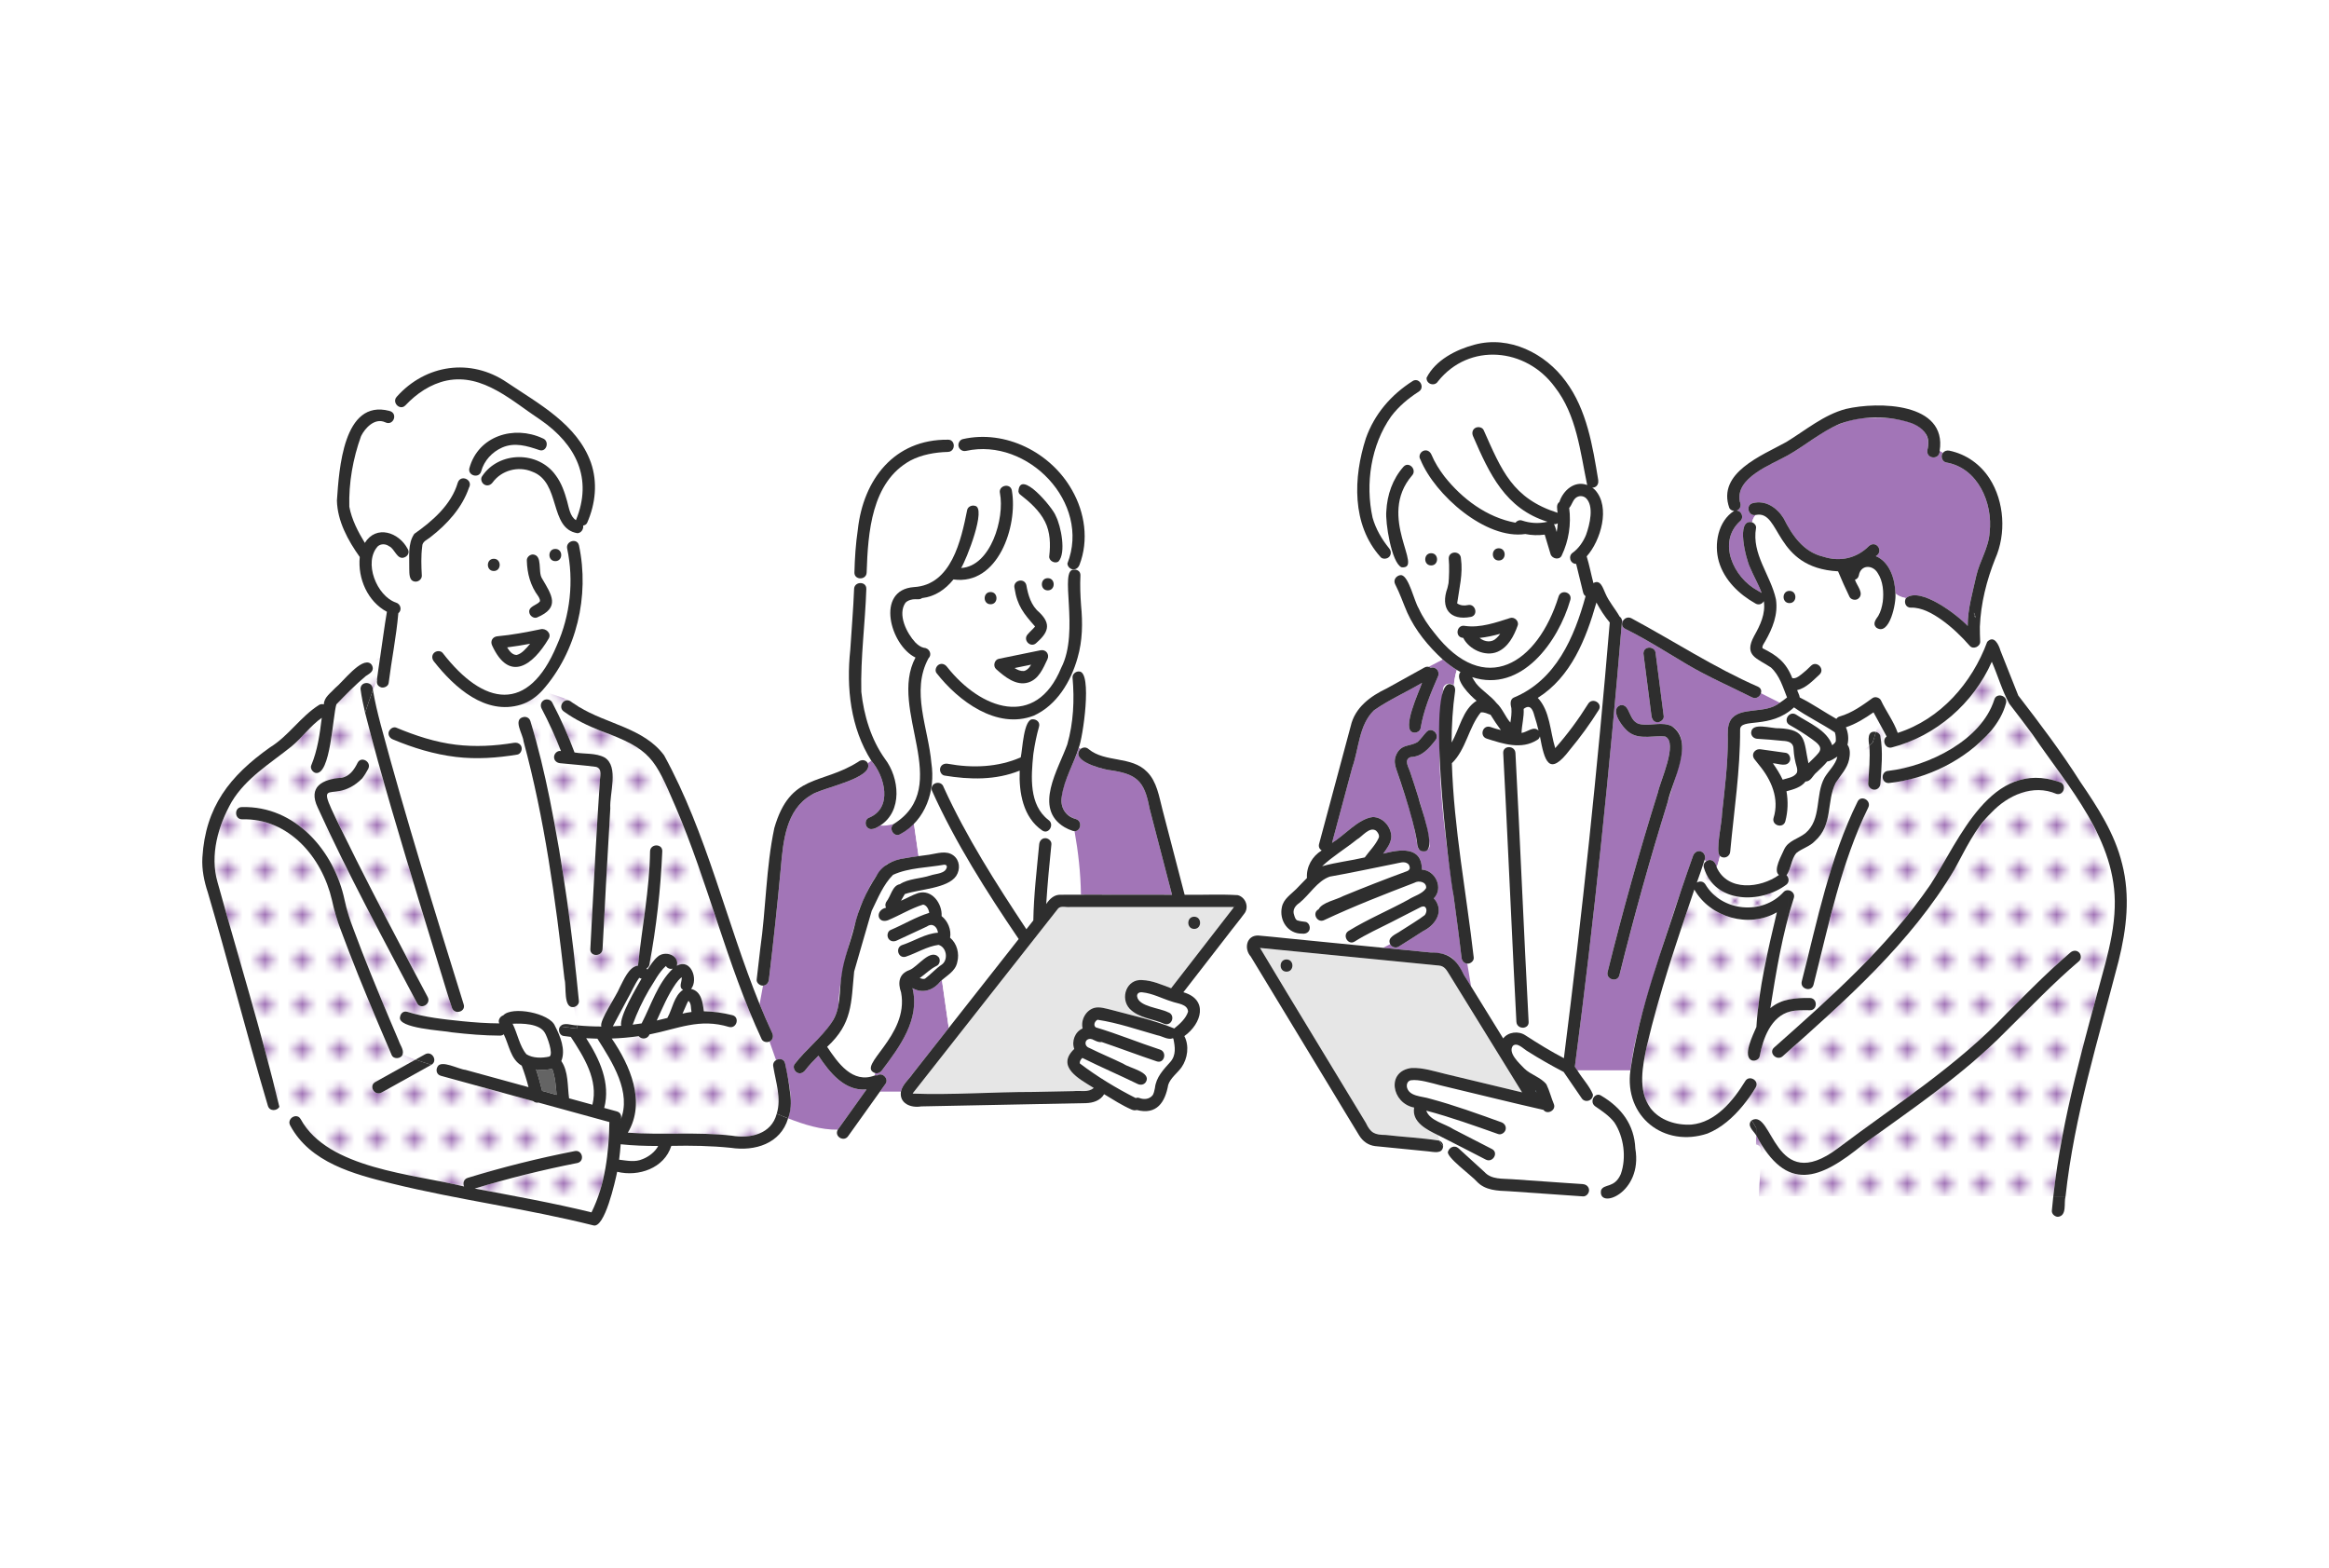 <?xml version="1.0" encoding="UTF-8"?><svg xmlns="http://www.w3.org/2000/svg" xmlns:xlink="http://www.w3.org/1999/xlink" viewBox="0 0 312 210"><defs><style>.cls-1{fill:none;}.cls-2{fill:#e6e6e6;}.cls-3{fill:url(#_新規パターン_2);}.cls-4{fill:#a275b7;}.cls-5{fill:url(#_新規パターン_2-2);}.cls-6{fill:url(#_新規パターン_2-4);}.cls-7{fill:url(#_新規パターン_2-3);}.cls-8{fill:#fff;}.cls-9{fill:#646464;}.cls-10{fill:#2e2e2e;}.cls-11{fill:#0096de;}</style><pattern id="_新規パターン_2" x="0" y="0" width="4.978" height="5.185" patternTransform="translate(-4454.398 -7793.868) rotate(-45) scale(.387)" patternUnits="userSpaceOnUse" viewBox="0 0 4.978 5.185"><rect class="cls-1" y="0" width="4.978" height="5.185"/><rect class="cls-8" x="0" y="-0" width="4.978" height="5.185"/><circle class="cls-4" cx="2.489" cy="2.592" r="1.058"/></pattern><pattern id="_新規パターン_2-2" patternTransform="translate(-1562 768)" xlink:href="#_新規パターン_2"/><pattern id="_新規パターン_2-3" patternTransform="translate(-1562 768)" xlink:href="#_新規パターン_2"/><pattern id="_新規パターン_2-4" patternTransform="translate(-1562 768)" xlink:href="#_新規パターン_2"/></defs><g id="flow-scale"><rect class="cls-1" width="312" height="210"/></g><g id="_レイヤー_4"><path class="cls-8" d="M217.417,153.701c-.226-5.122-5.395-5.033-3.767-6.881-.087-.072-.174-.145-.26-.22.066.856-1.087,1.213-1.526.485-.798-1.163-1.596-2.327-2.394-3.49-1.636-.853-3.242-1.764-4.801-2.752-.549-.294-1.398-1.282-2.002-.75-.692.986.872,2.331,1.523,3.028.821.829,2.242,1.187,2.975,2.138.414.853.641,1.808,1.011,2.685.273.808-.917,1.422-1.407.732-4.613-1.044-9.21-2.202-13.816-3.293-1.186-.308-2.905-.838-3.937-.678-.037.003-.141.042-.153.042-.272.126-.371.362-.4.608-.002.054.012.313-.006.183.222,1.371,2.051,1.289,3.121,1.642,3.23.861,6.397,2.019,9.541,3.149.418.15.697.553.572,1.007-.111.403-.591.722-1.007.572-3.175-1.124-6.363-2.266-9.616-3.132.47,1.372,2.519,1.739,3.653,2.497,1.716.882,3.431,1.765,5.147,2.647.939.483.109,1.895-.827,1.414-2.128-1.085-4.225-2.193-6.364-3.26.016.258.069.499.159.723.296.128.522.419.487.782.196.232.425.446.67.648.154-.515.857-.893,1.385-.412,1.156,1.055,2.312,2.11,3.469,3.164.968,1.07,2.46.87,3.767.983,3.147.219,6.294.439,9.44.658.442.031.818.349.819.817h1.606c.089-.247.277-.46.537-.495,2.41-.366,2.738-3.269,2.4-5.242Z"/><path class="cls-11" d="M146.123,139.14c-0.0.011.004.017.007.025.025.001.05-0.0.074-.003-.047-.012-.081-.021-.081-.022Z"/><path class="cls-11" d="M146.211,139.162c-.002 0-.005 0-.008 0.0.005.001.01.002.015.004-.002-.001-.005-.003-.007-.004Z"/><path class="cls-11" d="M85.624,130.995c.001 0.0.001.001.002.001.001-.002-0-.002-.002-.001Z"/><path class="cls-8" d="M157.189,139.135c-.025-.019-.046-.04-.068-.062-.645.275-1.427-.291-2.089-.398-2.644-.747-5.277-1.665-7.997-2.078-.377.165-.61.751-.237,1.023,2.908.862,5.719,2.032,8.603,2.974.996.334.566,1.916-.435,1.579-2.472-.83-4.909-1.754-7.378-2.594-.442.086-.93-.216-1.328-.392-.044.021-.114.031-.131-.023-.831-.071-.977.945-.2,1.21,1.506.75,3.07,1.391,4.583,2.13.816.582,3.733,1.097,3.01,2.401-.237.405-.721.483-1.12.294-2.452-1.194-4.965-2.275-7.405-3.489-.007.007-.015.015-.028.026.092-.078-.096.104-.094.101-.113.138-.269.382-.217.613,2.321,1.767,4.879,3.315,7.486,4.638.154-.059.322-.071.48-.011,2.167.703,1.92-1.333,2.494-2.702,1.174-2.001,2.893-2.534,2.07-5.242Z"/><path class="cls-11" d="M147.092,136.573c0.0 0-.04.01-.037.004-0.0.001-.002.001-.002.002.029.001.05.001.04-.007Z"/><polygon class="cls-11" points="138.646 83.892 138.644 83.901 138.647 83.904 138.646 83.892"/><path class="cls-8" d="M85.956,137.086c1.285-2.476,2.127-5.329,4.165-7.325-.334.073-.715-.027-.916-.366-2.028,2.217-3.351,5.075-4.45,7.858.402-.049.802-.105,1.202-.168Z"/><path class="cls-11" d="M119.582,117.221c-.036.027-.061.051,0,0h0Z"/><path class="cls-8" d="M177.144,115.993c-.011.013-.019.027-.029.039,1.864-.525,3.823-.733,5.714-1.18.634-.879,1.438-1.647,1.881-2.648.108-.344-.131-.723-.383-.947-.888-.565-1.822.797-2.561,1.199-1.511,1.209-3.192,2.238-4.622,3.536Z"/><path class="cls-11" d="M165.366,121.428c-.001.002-.001.005-.002.008.001-.003.002-.007.002-.008Z"/><path class="cls-11" d="M165.359,121.422c.022-.025.044-.047.067-.064.07-.051-.153.09-.067.064Z"/><path class="cls-11" d="M122.231,146.508c-.011.017.007.004.027-.018-0-.001-.001-.001-.001-.003 0.0.001.001.001.001.002.016-.018.029-.04.033-.059-.019.026-.042.051-.061.077Z"/><path class="cls-11" d="M188.172,115.512c-.068-.015-.032-.005,0,0h0Z"/><path class="cls-11" d="M134.061,66.596c.005.033.009.056,0,0h0Z"/><path class="cls-11" d="M121.16,119.82c.015-.019.029-.038.044-.057-0,0-.001-0-.001-0-.014.019-.028.038-.043.057Z"/><path class="cls-8" d="M156.954,137.548c.151.047.266.124.355.218.731-.588,1.573-1.344,1.851-2.253-.059-1.028-1.405-1.062-2.192-1.36-1.353-.314-3.182-1.589-4.523-1.089-.374.629.254,1.272.857,1.455,1.046.377,2.113.705,3.164,1.071,1.024.308.594,1.858-.435,1.579-.574-.2-1.147-.4-1.721-.599l-.104.152c.918.269,1.835.544,2.749.827Z"/><path class="cls-2" d="M165.14,121.492h-21.737c-.525.084-1.224-.205-1.635.183-6.509,8.236-12.971,16.512-19.474,24.753.003.048.012.175-.036.063q-0.0 0-0.0 0c5.22.198,10.803-.225,16.142-.223,1.81-.036,3.62-.072,5.43-.108.892-.106,1.971.228,2.69-.431-1.896-1.175-5.123-2.828-2.609-5.222-.385-1.033.097-2.303,1.121-2.744-.284-1.125.445-2.462,1.592-2.761.698-.181,1.561.109,2.24.266,1.797.42,3.569.938,5.34,1.454l.104-.152c-1.893-.464-4.174-1.522-3.492-3.885,1.067-2.527,4.202-.997,6.069-.308,2.8-3.633,5.639-7.236,8.419-10.885h-.165ZM159.978,124.432c-1.056,0-1.054-1.638,0-1.638,1.056,0,1.054,1.638,0,1.638Z"/><path class="cls-11" d="M126.495,105.644c-.013-.032-.009-.022,0,0h0Z"/><path class="cls-11" d="M138.648,83.981c0-.017 0-.035-.001-.052-.028.026-.019.111.001.052Z"/><path class="cls-11" d="M116.772,122.01c.001-.004.001-.009.001-.011.001.002-.001.008-.001.011Z"/><path class="cls-8" d="M82.641,148.879c.596.164.691.773.464,1.194.002.003.003.006.005.008,1.566-3.749-1.111-7.837-3.079-10.948-.502-.009-1.003-.032-1.505-.062,1.773,2.752,3.298,6.001,2.417,9.341.566.155,1.132.311,1.698.466Z"/><polygon class="cls-11" points="85.63 130.999 85.631 130.998 85.627 130.996 85.626 130.997 85.63 130.999"/><path class="cls-8" d="M135.914,89.486c.39.249.781.428,1.264.397.439-.104.732-.477.95-.85-.738.151-1.476.302-2.214.453Z"/><path class="cls-11" d="M85.631,130.998c.006.003.012.005.018.008.113.03.049-.093-.018-.008Z"/><path class="cls-8" d="M72.984,138.339c-.708-1.237-3.036-1.262-4.317-1.205.655,1.288.928,2.985,1.851,4.084.854.552,2.134.534,3.091.308.563-.32-.317-2.703-.626-3.187Z"/><path class="cls-11" d="M138.669,83.942c.006.007.008.007.002-.003-.001.001-.001.002-.002.003Z"/><path class="cls-8" d="M83.209,137.41c-.229-1.325,2.013-5.025,2.742-6.335-.103-.001-.213-.032-.32-.077-.004.005-.008.008-.012.014.006-.01.007-.013.008-.016-.001-0-.002-.001-.002-.001-1.281,2.086-2.324,4.338-3.524,6.48.37-.016.74-.038,1.109-.066Z"/><path class="cls-11" d="M116.709,122.151c-.056.111.059-.078.064-.142-.021.047-.041.095-.064.142Z"/><path class="cls-11" d="M138.652,83.922c.001-.002.002-.004.004-.005-.003-.004-.006-.008-.009-.013 0.0.004,0,.008 0.0.012.002.002.003.004.005.006Z"/><path class="cls-11" d="M191.078,122.155c.008-.005.01-.033.012-.065-.007.033-.015.068-.012.065Z"/><path class="cls-8" d="M83.148,153.276c-.049.69-.118,1.38-.21,2.069,1.956.454,4.213.05,5.237-1.838-1.678-.002-3.352-.054-5.027-.232Z"/><path class="cls-9" d="M74.417,145.109c-.085-.669-.224-1.334-.453-1.97-.67.217-1.453.187-2.156.12.319.944.578,1.902.819,2.871.645.177,1.29.354,1.935.531-.043-.518-.083-1.037-.146-1.553Z"/><path class="cls-11" d="M104.292,148.269c-.012.065-.007.055,0,0h0Z"/><path class="cls-11" d="M138.647,83.929c-0-.004,0-.008-0-.013-.002-.002-.003-.004-.005-.006-0.0.002-.001.004-.001.006.002.005.005.009.006.013 0-0.0 0-0.0 0-.001Z"/><path class="cls-11" d="M85.575,130.975c.02.01.034.015.049.021 0-0.0.001-.001.001-.001-.017-.008-.033-.012-.05-.02Z"/><path class="cls-8" d="M92.575,135.051c-.044-.338-.053-.767-.352-.985-.316.542-.523,1.146-.791,1.713.395-.105.799-.168,1.205-.22-.026-.169-.044-.339-.062-.508Z"/><path class="cls-11" d="M43.972,107.337c-.025-.058-.027-.064,0,0h0Z"/><path class="cls-11" d="M89.268,129.359c.001-.004-.011.003-.026.012.012.007.022.008.026-.012Z"/><path class="cls-8" d="M198.208,85.454c1.002.822,2.143.472,2.761-.554-.909.253-1.83.458-2.761.554Z"/><path class="cls-11" d="M49.068,90.505c-.007.005-.009.007,0,0h0Z"/><path class="cls-11" d="M92.194,134.098c-.005.005-.01.01-.014.016.001.001.007-.006.014-.016Z"/><path class="cls-8" d="M89.153,134.159c-.415.83-.782,1.695-1.175,2.544.475-.105.949-.219,1.419-.345.702-1.223.883-2.965,2.111-3.778-.673-.325-.096-1.146-.187-1.684-1.03.899-1.546,2.095-2.168,3.263Z"/><path class="cls-11" d="M56.706,72.626c-.003.012-.008.024-.012.036.005-.01.01-.024.014-.038-.001 0-.001.001-.002.001-0.0 0-0.0 0-0.0.001Z"/><path class="cls-8" d="M67.939,86.721c.292.46.683,1.025,1.28,1.012.775-.215,1.298-.915,1.799-1.501-1.022.191-2.047.359-3.079.489Z"/><path class="cls-3" d="M228.461,118.468c2.169,3.653,7.648,4.163,10.481,1.011.157-.164.354-.232.55-.23-.036-.262-.082-.525-.138-.787-3.459,2.65-9.67,2.578-11.102-2.239-.105-.385.055-.686.311-.857-.066-.069-.138-.123-.221-.158-.31,1.014-.669,2.017-1.03,3.018.355-.219.863-.211,1.148.242Z"/><path class="cls-4" d="M258.205,60.268c.967-4.087-4.878-4.395-7.665-4.296-2.791-.021-5.343,1.206-7.575,2.791-1.145.757-2.269,1.551-3.463,2.23-2.238,1.258-7.09,2.994-6.421,6.217.217.439.075,1.007-.423,1.178.036.003.072.01.107.018.049-.062.12-.102.23-.102-.111,0-.182.04-.23.102.586.101.845.969.383,1.368-3.152,2.817-.926,7.607,2.301,9.326-.054-.103-.108-.208-.161-.313.053.106.106.21.161.313.18.113.362.223.546.326-.422-1.158-1.088-2.277-1.572-3.454-.501-1.017-1.948-6.528.29-6.017.086-.392.243-.737.515-.977-1.013.25-1.437-1.316-.422-1.581,1.726-.451,3.251.616,4.132,2.03,1.134,2.275,2.657,4.512,5.292,5.134,2.241.737,4.485.246,6.148-1.425.974-.837,2.029.737.913,1.362,1.862.767,2.591,3.111,2.624,5.014.416.345.897.513,1.413.613,1.894-1.607,6.891,2.244,8.271,3.719-.006-2.306.668-4.497,1.152-6.725.457-2.006,1.66-3.721,1.786-5.814.455-3.904-1.565-8.643-5.83-9.357-.551-.115-.782-.876-.428-1.291-.141-.092-.285-.18-.433-.259.021,1.255-1.87,1.118-1.642-.129Z"/><path class="cls-8" d="M186.542,125.391c1.35-.865,3.311-2.035,4.322-2.813.232-.296.342-.786.055-1.074-.024-.004-.071-.024-.075-.052-.137-.064-.32-.025-.459.026-1.351.672-2.65,1.371-3.995,2.045-1.64.835-3.354,1.606-4.91,2.594-.893.567-1.714-.851-.827-1.414,2.575-1.581,5.391-2.756,8.041-4.207.757-.497,1.79-.722,2.327-1.48-.012.026.035-.141.034-.127.012-.765-.994-.985-1.586-.634-4.046,1.55-8.102,3.131-12.027,4.97-.953.525-1.765-.929-.791-1.43.451-.917,2.393-1.268,3.301-1.773,1.395-.579,2.799-1.136,4.206-1.685,1.483-.599,2.998-1.116,4.476-1.716.064-.043.137-.109.172-.182.011-.033.033-.093.016-.03.107-.237-.025-.536-.199-.695-.509-.411-1.169-.106-1.767-.01-2.906.576-5.801,1.211-8.719,1.724-1.692.595-2.705,2.436-4.079,3.532-.544.361-.949.937-.694,1.607.083.263.156.595.424.723.346.107.701.152,1.079.195.589.095.79.98.37,1.353.321.353.492.807.7,1.209,3.117.307,6.234.614,9.35.921l.941-.496c-.195-.383-.05-.854.312-1.079Z"/><path class="cls-8" d="M215.609,83.355c-.672-.83-1.253-1.71-1.747-2.642-1.386,4.862-3.393,9.972-7.858,12.775,1.658,1.757,1.642,4.511,2.339,6.729,1.639-1.851,3.109-3.847,4.418-5.944.558-.893,1.975-.07,1.414.827-1.536,2.412-3.234,4.758-5.19,6.843-2.194,1.626-2.305-1.96-2.694-3.305-.052.206-.176.391-.371.486-2.112,1.333-4.551.525-6.736-.173-1.022-.308-.595-1.859.435-1.579.474.168.956.306,1.443.428-.491-.662-.952-1.345-1.384-2.047-.426-.153-.838-.381-1.306-.32-1.629,1.985-1.98,4.979-3.876,6.807.27,8.727,1.94,17.373,2.93,26.031.051.454-.444.85-.863.814l.509,3.056c1.432,2.321,2.865,4.641,4.297,6.962.674-.872,2.043-1.04,2.975-.417l-.055-1.068c-.47.156-1.114-.093-1.149-.743-.397-7.464-.733-14.93-1.091-22.396-.216-4.537-.429-9.075-.675-13.61-.057-1.055,1.581-1.048,1.638,0,.397,7.464.733,14.93,1.091,22.396.216,4.537.429,9.075.675,13.61.022.401-.201.647-.489.743l.055,1.068c1.677,1.089,3.384,2.141,5.158,3.066,2.461-19.407,4.51-38.868,6.145-58.362-.013-.013-.028-.022-.039-.037Z"/><path class="cls-4" d="M195.788,128.271c-1.3-11.973-4.124-24.031-2.442-36.108.104-.623,1.063-.8,1.41-.31.067-.718.191-1.433.405-2.108-.668-.407-1.294-.88-1.884-1.399l-1.889.983c.102.025.196.07.28.131.727-.216,1.282.553.948,1.192-.965,2.227-1.913,4.482-2.308,6.892-.072.439-.616.679-1.007.572-1.615-.378.841-5.552,1.199-6.65-2.121,1.264-4.43,2.269-6.446,3.69-2.029,1.974-1.991,5.098-2.898,7.643-.905,3.371-1.809,6.742-2.714,10.113,1.689-1.03,3.516-3.237,5.463-3.468,1.365.007,2.492,1.341,2.479,2.667-.054.852-.599,1.573-1.087,2.237,2.184-.572,5.201-1.056,5.181,2.136,1.833.101,2.944,2.504,1.59,3.867,1.504,1.482.229,3.652-1.416,4.366-1.086.708-2.182,1.403-3.283,2.088-.387.242-.945.071-1.139-.335l-.941.496c2.118.209,4.235.417,6.353.626,1.053.104,2.175.096,3.013.844,1.017,1.046,1.586,2.517,2.418,3.706l-.509-3.056c-.451-.023-.727-.389-.775-.814ZM192.256,99.204c-.852,1.087-1.792,2.161-3.271,2.207-1.007.346-.222,1.452-.039,2.109.372,1.1.732,2.204,1.073,3.315.636,2.073,1.319,4.22,1.498,6.392.037.443-.404.819-.819.819-.469,0-.783-.378-.819-.819-.482-3.481-1.709-6.802-2.804-10.125-.211-.612-.334-1.211-.096-1.84.653-1.673,1.836-1.193,2.936-1.876.438-.407.776-.904,1.183-1.339.722-.772,1.877.389,1.158,1.158Z"/><path class="cls-8" d="M116.735,142.542c2.016-2.773,4.69-5.949,3.974-9.61-.191-.739-.448-1.576.052-2.251.276-.373.675-.531,1.07-.741,1.023-.552,1.76-1.495,2.828-1.979.935-.513,1.747.872.827,1.414-.868.412-1.498,1.098-2.279,1.636.095.045.298.089.385.113.062.003.124.004.186.004.037-.021.102-.026.143-.037.763-.563,1.481-1.384,2.261-1.893.887-.665.623-2.327-.456-2.63-1.534.204-2.933,1.095-4.398,1.588-1.027.284-1.455-1.26-.435-1.579,1.583-.518,3.081-1.529,4.763-1.637-.117-.812-.734-1.354-1.488-.829-1.35.627-2.7,1.255-4.049,1.883-.936.513-1.748-.875-.827-1.414,1.739-.726,3.387-1.748,5.185-2.298-.059-.455-.333-1.03-.814-1.107-1.63.507-3.147,1.446-4.734,2.107-1.452.482-1.713-1.364-.235-1.689-.163-.313-.091-.671.134-.923-.035.045-.069.09-.104.134.611-.713.793-2.185,1.821-2.358,1.145-.757,2.772-.733,4.084-1.17.748-.265,2.049-.218,2.211-1.138.003-.043.008-.064.011-.072-.005-.007-.013-.024-.026-.062.044.131-.135-.171-.043-.072-.027-.029-.038-.044-.042-.052-.009-.001-.028-.007-.067-.025.123.056-.231-.044-.123-.032-2.286.42-4.832.389-6.953,1.389-3.159,3.575-3.738,8.539-5.175,12.931-.416,4.265-.218,6.945-3.618,10.088,1.433,2.149,3.399,4.982,6.38,3.836.018-.106.036-.213.055-.318-.491-.103-.806-.776-.504-1.204Z"/><path class="cls-8" d="M135.66,68.75c-.469,4.028-2.998,9.72-7.933,8.868-1.067,1.324-2.441,2.291-4.208,2.499-.308.27-.835.098-1.222.169-.366.061-.724.168-.995.446-1.101,1.578.162,4.082,1.318,5.327.318.321.701.619,1.15.719.714.021,1.149.862.612,1.406-2.393,4.403-.015,9.355.388,14.034.399.224.802.426,1.212.581.155-.397.568-.559.976-.492,3.274.6,6.709.487,9.781-.859.236-.999.373-5.196,1.628-5.1.017-.162.046-.322.1-.475-4.941,1.886-10.088-1.974-13.009-5.713-.268-.355-.053-.918.294-1.121.414-.242.854-.058,1.12.294,4.479,5.683,11.882,8.396,15.289.127,2.564-4.986-.415-13.276,1.745-13.154.004-.013.008-.026.012-.039-.447.075-.907-.325-.928-.781-.314.126-.659.158-1.06.024.126-.126.01-.203-.143-.288-.475.329-1.292-.098-1.231-.703.19-1.599.14-3.244-.571-4.65-.754-1.49-2.026-2.617-3.335-3.634-.123-.096-.192-.232-.221-.381-.283-.067-.577-.111-.878-.137.234.987.226,2.029.107,3.031ZM132.701,79.304c1.056,0,1.054,1.638,0,1.638-1.056,0-1.054-1.638,0-1.638ZM140.318,88.309c-1.48,3.917-4.025,4.1-6.885,1.311-.321-.304-.3-.847 0-1.158.267-.286.706-.252,1.06-.353,1.633-.334,3.267-.668,4.901-1.002.726-.148,1.237.546.925,1.203ZM140.364,77.447c1.056,0,1.054,1.638,0,1.638-1.056,0-1.054-1.638,0-1.638ZM136.482,77.783c.402-.11.924.137,1.007.572.176.871.356,1.761.794,2.545.653,1.143,2.385,2.004,1.921,3.543-.24.692-.904,1.133-1.361,1.672-.288.339-.865.293-1.158,0-.776-.82.565-1.646.935-2.145.013-.016.015-.032.021-.054-.003-.008-.007-.015-.012-.022.006.008.009.011.014.017.001-.003.001-.006.002-.009-.244-.409-.566-.714-.925-1.072-.793-.669-2.771-4.594-1.237-5.046Z"/><path class="cls-8" d="M116.056,78.895c-.017,5.59-1.495,11.337-.122,16.84.57,2.076,1.297,4.177,2.61,5.907,1.965,2.571,2.389,7.022-.635,8.944,1.585.253,3.04-.896,3.963-2.064,4.088-6.208-2.573-13.945.768-20.442-3.381-1.635-5.406-9.057-.213-9.438,5.026-.283,6.318-6.259,7.137-10.322.077-.438.612-.681,1.007-.572,1.689.165-1.151,7.312-1.816,8.337,3.531-.24,4.995-4.851,5.315-7.821.05-.726.068-1.47-.112-2.181-.263-1.069,1.417-1.453,1.594-.365.301.026.595.07.878.137.151-3.195,4.686,2.24,5.013,3.275.685,1.334,1.413,4.941.344,6.093.153.085.269.162.143.288.4.133.746.102,1.06-.024,3.19-8.132-5.3-16.909-13.57-15.09-.644.169-1.261-.499-.957-1.123-.245.03-.5.05-.756.08.197.479-.043,1.165-.722,1.183-1.741.045-3.526.366-5.028,1.157-5.228,2.888-5.678,9.637-5.859,14.989-.014.575-.508.834-.949.782-.01.218-.026.436-.046.655.459-.079.974.178.952.775Z"/><path class="cls-8" d="M79.222,144.128c-.6-1.889-1.676-3.582-2.751-5.235-.33-.038-.659-.078-.988-.125-.545-.088-.769-.869-.444-1.268l-.693-.087c.712,1.373,1.47,3.207.855,4.721.977,1.408.808,3.342,1.04,4.987,1.041.286,2.082.571,3.124.857.284-1.253.249-2.621-.142-3.851Z"/><path class="cls-5" d="M80.6,136.81c.806-1.507,1.612-3.014,2.417-4.52.524-.979,1.231-2.812,2.456-2.941.515-5.049,1.546-10.171,1.613-15.313.044-1.052,1.682-1.054,1.638 0-.214,5.099-.795,10.179-1.729,15.196-.041.218-.192.387-.382.489.048.05.087.102.117.158.42-.581.789-1.23,1.343-1.696.952-.916,2.992-.255,2.603,1.18,1.867-1.035,2.925,1.807,1.913,3.109,1.376.306,1.558,1.835,1.702,2.995,1.287.014,2.577.212,3.823.52,1.024.254.588,1.833-.435,1.579-3.993-1.216-6.858.25-10.663.997-.269.664-1.076.698-1.452.234-1.197.169-2.406.276-3.612.317,2.462,3.592,4.607,8.485,2.159,12.612,4.637.341,9.296-.141,13.927.402,2.47.407,5.302-.192,6.014-2.932-.259-.105-.516-.209-.771-.311.255.102.512.206.771.311.653-2.088-.128-4.254-.455-6.313-.087-.399.098-.707.369-.877l-.878-2.488c-.358.163-.877.054-1.054-.323-4.687-10.063-7.169-20.98-11.549-31.167-2.787-6.443-3.214-7.653-10.033-10.136-1.713-.686-3.37-1.469-4.871-2.553-.9-.554-.1-1.958.827-1.414.372.269.755.516,1.144.75-1.331-1.192-3.222-1.453-4.901-2.177-.778.838-1.749,1.547-2.851,1.885l.381,1.654c.359-.04.741.124.877.566,2.806,9.4,4.28,19.141,5.541,28.851.361,2.875.7,5.755.956,8.641.035.394-.313.732-.68.804l.414,2.448c1.089.104,2.183.156,3.276.157-.088-.203-.096-.445.038-.695ZM79.082,127.131c.391-7.442.767-14.885,1.265-22.321-.014-.702.429-1.797-.479-2.082-1.599-.221-3.22-.33-4.826-.494-.442-.045-.819-.339-.819-.819-.001-.456.447-.92.926-.808-.758-1.945-1.621-3.845-2.592-5.694-.206-.393-.103-.888.294-1.12.369-.216.915-.098,1.12.294,1.133,2.171,2.153,4.407,2.994,6.706,3.155.285,5.693.109,5.006,4.21-.259,3.814-.47,7.632-.683,11.45-.196,3.559-.387,7.119-.569,10.679-.054,1.051-1.692,1.053-1.638,0Z"/><path class="cls-7" d="M79.354,149.676c-2.407-.661-4.814-1.321-7.221-1.982-.247.056-.513-.026-.704-.193-4.122-1.131-8.243-2.262-12.365-3.393-.61-.167-.695-.801-.448-1.223-.276-.084-.553-.169-.831-.253-2.227,1.241-4.455,2.48-6.683,3.72-.923.514-1.748-.902-.827-1.414,1.799-1.001,3.598-2.002,5.396-3.004-.58-.214-1.156-.455-1.725-.737-.152.623-1.191.757-1.471.145-.674-1.552-1.333-3.111-1.99-4.671-1.682-4.013-3.344-8.036-4.842-12.122-.51-1.299-.884-2.631-1.178-3.993-1.324-5.722-5.775-10.979-12.049-10.808-1.055-.013-1.054-1.65 0-1.638,7.142-.186,12.351,5.864,13.741,12.443.282,1.337.701,2.629,1.19,3.905,1.51,4.081,3.173,8.102,4.858,12.113l1.394-.377c.071-.44.445-.825.99-.652,2.361.743,4.866.991,7.317,1.25l-.548-1.249c-.362.027-.739-.193-.843-.63-.506-1.479-.934-2.99-1.397-4.483-.976-3.146-1.943-6.295-2.9-9.446-2.552-8.473-5.137-16.935-7.312-25.515-.002.007-.005.015-.007.022.002-.007.005-.015.007-.022-.251-1.052-.469-2.111-.611-3.178-.004-1.066,1.598-1.066,1.638,0-.053-.399.011.074.027.155.666-1.363.714-2.889.955-4.369-.453.25-.897.495-1.289.802.42.308.395,1.11-.104,1.339-.191.09-.366.215-.531.345-1.398,1.166-2.668,2.476-3.932,3.783-.497,1.529-.761,9.579-2.798,9.186-.391-.108-.738-.597-.572-1.008.849-2.03,1.144-4.21,1.414-6.377-1.536,1.07-2.619,2.66-4.067,3.842-2.827,2.269-6.094,4.228-8,7.407-1.815,3.206-2.947,7.122-1.899,10.768,2.765,9.992,5.896,20.093,8.282,30.092.504.529,1.018,1.062,1.547,1.576.336-.389,1.007-.495,1.317.087,3.668,6.677,15.066,7.323,21.886,9.013-.186-.415-.073-.985.489-1.157,4.697-1.437,9.465-2.63,14.285-3.575,1.034-.258,1.465,1.292.435,1.579-4.649.911-9.249,2.056-13.785,3.426,5.229.992,10.473,1.923,15.644,3.191,1.839-3.7,2.333-8.033,2.395-12.098-.76-.209-1.521-.417-2.281-.626ZM42.241,105.969c.623-2.04,3.094-1.267,4.518-2.207.506-.421.843-.993,1.153-1.596.489-.936,1.902-.107,1.414.827-.237.453-.498.883-.813,1.287-1.694,2.617-5.883.621-4.401,3.382,4.038,8.805,8.677,17.323,13.181,25.895.497.93-.917,1.757-1.414.827-2.029-3.708-3.934-7.488-5.906-11.229-1.455-2.806-2.898-5.618-4.308-8.447-.76-1.904-4.036-7.09-3.423-8.739Z"/><path class="cls-8" d="M53.192,74.341c-.516-.882-1.619-1.933-2.576-1.169-1.961,2.129-.174,6.673,2.445,7.555.61.181.826,1.008.298,1.417-.269,3.123-.903,6.242-1.297,9.362-.248.971-1.741.658-1.587-.339-.181.427-.351.855-.512,1.282.258,1.535.626,3.052,1.021,4.563.384.321.789.582,1.21.799.196-.278.568-.472.89-.338,2.557,1.069,5.236,1.952,7.998,2.284,2.592.311,5.206.168,7.776-.255.318-.052.637.031.838.257.156-.143.302-.3.437-.464-.077-.958-1.504-2.978.044-3.255l-.381-1.654c-4.748,1.475-8.924-2.298-11.655-5.767-.288-.338-.334-.824-0-1.158.295-.295.871-.337,1.158,0,5.504,7.123,11.476,8.151,15.299-1.018,1.801-4.021,2.299-8.647,1.382-12.955-.202-.947,1.116-1.389,1.5-.652.005-.476-.022-.953-.122-1.41-3.845-.605-2.172-6.856-6.087-8.252-1.845-.777-4.082-.181-5.271,1.444-.248.339-.658.512-1.053.325-.654.258-1.384.372-2.127.404-.919,2.678-2.911,4.862-5.116,6.574-.452.396-1.154.591-1.144,1.293-.17,1.284-.121,2.59-.052,3.881.03.444-.399.819-.819.819-.93-.023-.841-1.091-.865-1.761-.311-.428-.519-.934-.676-1.478-.329.113-.72.045-.957-.333ZM74.393,73.529c1.056,0,1.054,1.638,0,1.638-1.056,0-1.054-1.638,0-1.638ZM71.394,74.272c1.338.111.643,2.274,1.2,3.184,1.313,2.247,2.517,3.923-.658,5.259-.413.165-.9-.182-1.007-.572-.269-.897,1.029-1.093,1.359-1.542.22-.276-.379-1.018-.634-1.44-.593-.792-1.959-4.878-.26-4.888ZM72.429,84.287c.704-.169,1.496.565,1.072,1.257-.998,1.432-2.01,3.179-3.764,3.745-1.886.498-3.117-1.373-3.811-2.826-.281-.589.065-1.173.707-1.232,1.956-.181,3.874-.542,5.796-.944ZM66.15,74.849c1.056,0,1.054,1.638,0,1.638-1.056,0-1.054-1.638,0-1.638Z"/><path class="cls-8" d="M52.712,56.267c-.239.408-.718.478-1.12.294-2.314-.784-3.574,2.181-3.896,3.985-1.064,4.973-1.778,7.673,1.177,12.178,2.479-3.865,7.465,1.23,5.276,1.95.157.544.365,1.05.676,1.478.003-1.967-.343-4.546,1.835-5.481,1.993-1.482,3.951-3.592,4.667-6.019.4-1.169,2.106-.375,1.494.693.743-.033,1.473-.147,2.127-.404-.403-.17-.634-.776-.361-1.151,2.264-3.384,7.55-3.412,9.88-.091.756,1.013,1.175,2.249,1.511,3.455.225.807.389,2.051,1.179,2.52,2.279-5.573.027-10.106-4.705-13.403-3.781-2.477-7.724-6.29-12.608-5.294-2.171.461-4.024,1.727-5.531,3.321-.48.507-1.144.172-1.333-.334-.365.274-.64.649-.828,1.075.556.102.842.753.562,1.229ZM62.884,62.697c1.192-4.304,5.952-5.768,9.795-3.989.994.337.565,1.919-.435,1.579-1.629-.553-3.308-1.071-4.968-.339-1.352.595-2.42,1.754-2.812,3.185-.279,1.017-1.858.583-1.579-.435Z"/><path class="cls-8" d="M54.827,110.626c1.997,6.77,4.059,13.521,6.151,20.262.379,1.219.758,2.437,1.14,3.654.185.589-.277.978-.756,1.002l.548,1.249c1.655.165,3.319.282,4.981.293-.225-.419.118-.952.53-1.074,1.171-1.285,6.244-.3,6.924,1.402l.693.087c.544-.64,1.528-.129,2.248-.153l-.414-2.448c-1.469.217-.952-2.793-1.251-3.742-1.206-10.719-2.664-21.437-5.487-31.865-.136.165-.282.321-.437.464.382.396.167,1.221-.402,1.322-2.717.448-5.469.643-8.211.314-2.923-.351-5.723-1.21-8.434-2.343-.5-.182-.801-.769-.455-1.242-.421-.217-.827-.477-1.21-.799,1.212,4.56,2.506,9.092,3.843,13.616Z"/><path class="cls-8" d="M69.902,142.783c-.004-.011-.004-.022-.008-.032-1.49-.843-1.698-2.783-2.406-4.201-.127.108-.296.178-.512.177-2.142-.008-4.29-.193-6.416-.438-1.138-.248-7.46-.522-6.958-2.093l-1.394.377c.402.959.805,1.902,1.214,2.856.183.568.678,1.156.526,1.769.569.282,1.145.523,1.725.737.427-.238.854-.475,1.281-.713.921-.513,1.744.896.832,1.411.278.085.555.169.831.253.479-.956,2.831.346,3.734.425,2.818.774,5.637,1.547,8.455,2.321-.256-.962-.54-1.913-.905-2.849Z"/><path class="cls-8" d="M139.185,97.356c-.329,1.153-.561,2.332-.736,3.517-.001.005-.034.25-.034.252-.269,2.607-.471,5.491,1.076,7.777.409.663,1.823,1.203,1.16,2.126.651.161,1.342.106,1.949-.225-4.2-2.523-.818-7.739.377-11.086.825-2.894.976-5.968.703-8.956-.043-.465.458-.868.893-.811-.072-.598-.038-1.26-.214-1.845-.893,3.181-2.785,6.374-5.892,7.769-.053.154-.083.313-.1.475.494-.002.999.396.817,1.007Z"/><path class="cls-4" d="M120.635,111.724c-.864.534-1.652-.749-.921-1.342-.593.166-1.234.261-1.804.205-.528.348-1.399.827-1.839.093-.204-.348-.113-.945.294-1.12,3.276-1.289,2.193-5.553.353-7.663l-.47.336c.901,2.067-6.339,3.314-7.622,4.292-3.332,1.978-3.71,6.156-4.015,9.653-.464,5.019-1.002,10.03-1.604,15.034-.052.432-.322.801-.79.816l-.456,2.478c.531,1.301,1.089,2.591,1.686,3.864.202.417.099.951-.36,1.15l.878,2.488c.428-.268,1.072-.189,1.21.441.409,2.398,1.241,4.972.403,7.357,2.146.833,4.392,1.554,6.658,1.517,1.282-1.797,2.567-3.593,3.85-5.389-2.956.268-4.969-2.306-6.447-4.523-.631.636-1.247,1.278-1.77,1.958-.27.352-.698.541-1.12.294-.348-.203-.563-.769-.294-1.12,1.868-2.602,5.278-4.509,5.859-7.845.183-4.518,1.588-8.776,2.865-13.076.92-2.043,1.847-4.342,3.586-5.822,1.274-.783,2.845-.895,4.291-1.116l-.624-4.365c-.54.533-1.145,1.003-1.796,1.405Z"/><path class="cls-4" d="M125.924,131.519c-.923,1.146-2.377,1.612-3.687.84,1.038,4.179-1.711,7.863-4.088,11.01-.214.3-.562.467-.91.377-.019.106-.037.212-.055.318.124-.028.24-.031.344-.008.653-.466,1.567.435,1.11,1.107-.253.354-.506.709-.76,1.063h2.812c.184-.956,1.087-1.656,1.617-2.447,1.597-2.03,3.194-4.06,4.791-6.089l-.916-6.41c-.086.076-.172.154-.26.239Z"/><path class="cls-8" d="M143.703,111.298c-.386-.129-.757-.294-1.102-.494-.607.331-1.299.386-1.949.225-.215.323-.617.498-1.033.215-2.571-1.754-3.139-5.094-3.018-8.021-3.205,1.303-6.695,1.222-10.077.664-.465-.079-.718-.686-.541-1.088-.41-.156-.813-.358-1.212-.581.355,2.862-.147,6.059-2.34,8.101l.624,4.365c1.533-.023,3.275-1.016,4.675-.089.865.658.938,1.861.364,2.742-1.158,1.685-4.912,1.76-6.881,2.426-.182.292-.343.595-.512.894.771-.332,1.509-.765,2.304-1.031,1.842-.537,3.239,1.419,3.136,3.091.842.646,1.328,1.864,1.134,2.89,1.989,1.866,1.016,4.415-1.092,5.674l.916,6.41c3.123-3.969,6.246-7.939,9.369-11.908-4.298-6.335-8.485-12.902-11.634-19.903-.283-1.025,1.259-1.457,1.58-.435,3.043,6.679,7.038,12.92,11.085,19.03.31-.394.62-.788.93-1.182.055-3.4.468-6.811.785-10.198.045-.442.339-.819.819-.819.41,0,.864.378.819.819-.272,2.661-.527,5.33-.696,8.002.928-1.764,3.021-1.148,4.653-1.253-.045-2.933-.363-5.735-.858-8.503-.078-.002-.16-.012-.247-.042Z"/><path class="cls-4" d="M157.005,119.854c-1.003-3.851-2.005-7.701-3.007-11.552-.691-3.799-1.773-4.661-5.552-5.172-1.043-.17-5.152-1.303-3.684-2.803l-.248-.178c-.592,2.53-4.288,7.625-.92,9.35-.047-.228-.091-.456-.14-.684.049.228.093.456.14.684.171.085.338.151.543.219.909.304.629,1.643-.188,1.621.495,2.768.813,5.57.858,8.503,4.066.003,8.131.016,12.197.011Z"/><path class="cls-4" d="M221.943,129.236c1.529-4.903,3.162-9.774,4.871-14.617.362-1.118,2.014-.48,1.528.588.082.035.155.089.221.158.678-.449,1.268.072,1.411.826.19-.513.315-1.025.444-1.538-.667-.482.298-4.608.27-5.683.359-3.287.783-6.61.776-9.922-.002-.871-.086-1.805.373-2.59,1.237-1.904,4.636-.727,6.591-2.322l-2.527-1.279c-.137.453-.65.83-1.204.552-2.891-1.451-5.865-2.74-8.655-4.386-2.76-1.628-5.457-3.37-8.333-4.794-.465-.23-.499-.688-.303-1.04-.038-.017-.076-.034-.114-.05-1.657,19.953-3.721,39.897-6.322,59.749.109.16.218.32.327.48h7.119c.565-4.835,2.139-9.487,3.526-14.134ZM220.977,86.729c.483,0,.762.38.819.819.36,2.794.721,5.587,1.081,8.381.004,1.064-1.598,1.068-1.638-0-.36-2.794-.721-5.587-1.081-8.381-.057-.442.42-.819.819-.819ZM215.361,130.197c2.003-8.079,4.244-16.099,6.733-24.042.313-1.533,2.729-6.662.995-7.493.066.029-.067-.009-.071-.01-1.214-.159-3.241.419-4.567-.413-.9-.465-2.965-3.189-1.39-3.768,1.413-.293,1.014,2.37,2.799,2.56,1.33.202,2.782-.369,4.056.217,2.008,1.144,1.47,3.798.901,5.635-.884,3.051-1.914,6.06-2.794,9.113-1.839,6.171-3.531,12.386-5.081,18.637-.254,1.024-1.833.588-1.579-.435Z"/><path class="cls-8" d="M194.925,92.598c-.323,2.273-.454,4.573-.468,6.868,1.081-1.822,1.464-4.422,3.352-5.594-.803-.633-3.008-2.816-2.167-3.847-.164-.088-.322-.185-.481-.281-.214.675-.338,1.39-.405,2.108.156.199.208.473.169.746Z"/><path class="cls-8" d="M187.755,77.048c-.023-.356-.017-.711-.003-1.059-.281-.067-.504-.291-.62-.578-1.757-4.087-2.29-9.342.881-12.888.445-.502,1.07-.216,1.291.26.316-.394.651-.792.988-1.208-.317-.446-.012-1.078.479-1.212.466-.128.836.164,1.007.572.429,1.024,1.039,1.992,1.711,2.872,2.363,3.006,5.707,5.508,9.524,6.212.2-.255.549-.402.865-.296,1.116.376,2.287.442,3.435.171-5.647-1.747-7.784-6.423-9.969-11.448-.184-.404-.12-.878.294-1.12.354-.207.938-.109,1.12.294,2.398,5.379,3.861,9.153,9.903,11.072-.045-.488-.229-1.121.24-1.447.497-1.546,2.033-2.913,3.725-2.27-.938-4.479-1.412-9.395-4.341-13.133-3.842-5.265-11.474-5.992-15.649-.753-.435.727-1.586.375-1.527-.481-.347.148-.713.276-1.036.446.423.305.576,1.036-.004,1.406-1.406.896-2.705,1.99-3.712,3.327-2.703,3.83-3.478,9.018-2.483,13.555.43,1.513,1.228,2.888,2.215,4.106.407.444.259,1.218-.372,1.362.402.85.866,1.622,1.507,2.376.161-.101.35-.154.531-.136Z"/><path class="cls-8" d="M213.012,67.803c-.039-.891-1.018-1.734-1.848-1.157-.468.323-.567.975-.948,1.398.28,2.189-.052,4.369-1.002,6.374-.316.667-1.309.429-1.497-.196-.261-.868-.521-1.736-.782-2.604-.866.117-1.745.093-2.6-.081-5.243.8-12.135-5.241-14.044-9.963-.337.417-.671.814-.988,1.208.127.274.121.611-.133.898-4.821,5.591,1.702,12.61-1.419,12.308-.014.347-.02.703.003,1.059,1.017.245,1.693,3.476,2.298,4.452.543,1.195,1.28,2.288,2.112,3.3,6.751,8.732,13.85,4.064,16.627-4.883.303-1.02,1.861-.596,1.579.436-1.606,5.6-6.542,12.51-13.156,10.356.162.292.335.579.534.848.141.165.019.025-.02-.023.806,1.001,1.967,1.649,2.763,2.657.773.7,1.144,1.803,1.844,2.598.1-.632.19-1.27.135-1.911-.12-.477-.225-1.158.301-1.423,5.661-2.324,8.13-8.07,9.641-13.596-.336-.213-.351-.625-.447-.971-.273-1.116-.546-2.233-.818-3.349-.833-.013-1.11-1.098-.419-1.529,1.841-1.417,2.515-4.006,2.284-6.207ZM200.779,73.442c1.056,0,1.054,1.638,0,1.638-1.056,0-1.054-1.638,0-1.638ZM191.722,75.742c-1.056,0-1.054-1.638,0-1.638,1.056,0,1.054,1.638,0,1.638ZM193.663,79.803c.098-.565.281-1.111.384-1.674.072-.638.133-2.327.027-3.313.003-1.065,1.608-1.069,1.638,0,.288,2.032-.226,3.992-.502,5.972.004.005.011.029.014.039.008.006.014.013.018.021.407.264.918.312,1.384.205,1.027-.243,1.461,1.337.435,1.579-1.918.503-4.03-.616-3.399-2.829ZM203.315,83.789c-.495,1.393-1.282,2.918-2.717,3.528-1.656.696-3.828-.351-4.581-1.872-1.187-.059-.9-1.861.258-1.6,2.012.288,4.134-.455,6.032-1.063.57-.183,1.215.424,1.007,1.007Z"/><path class="cls-8" d="M265.227,83.948c-.005.669.017,1.34.045,1.983.029.681-.94,1.121-1.398.579-1.111-1.27-2.379-2.486-3.733-3.454-1.254-.891-2.699-1.703-4.153-1.663-.741.02-.958-.778-.659-1.268-.517-.1-.997-.267-1.413-.613.141,1.194-.789,5.801-2.572,4.551-.523-.518-.05-1.094.275-1.559.335-.573.499-1.233.601-1.885.155-1.268.054-2.769-.696-3.889-.688-1.113-2.263-1.101-2.511.359-.074.321-.279.499-.518.561.235.803,1.348,1.898.389,2.582-.352.227-.932.092-1.121-.294-.545-1.119-1.053-2.258-1.531-3.408-8.661-.458-7.605-8.227-11.004-7.552-.272.24-.429.584-.515.977.308.123.575.422.532.759-.616,3.524,1.956,6.307,2.666,9.559.308,2.038-.446,3.88-1.435,5.623-.113.199-.491.705-.348.944,1.947.961,3.144,1.884,3.977,4.001.093-.008.188-0.0.287.015.001-0.0.001-0.0.002-.001-.093-.016-.103-.02-.079-.02.403.027.697-.3,1-.497.441-.342.891-.746,1.291-1.153.746-.751,1.912.414,1.158,1.158-.895.816-1.801,1.816-3.017,2.104.111.326.312.638.353.981,1.684.838,3.263,1.941,4.908,2.87.093-.147.239-.268.454-.33,1.634-.465,3.027-1.479,4.389-2.459.347-.25.93-.073,1.12.294.69,1.478,1.731,2.837,2.255,4.371,5.732-1.835,9.944-6.673,11.986-12.195-.316-.703-.658-1.352-.985-2.031ZM239.724,80.787c-1.056,0-1.054-1.638,0-1.638,1.056,0,1.054,1.638,0,1.638Z"/><path class="cls-8" d="M245.181,101.9c-.135.07-.267.097-.392.097-.42.527-.923.963-1.401,1.433-.579.451-.772,1.25-1.515,1.253-.582.785-1.645,1.071-2.555,1.312.239,1.34.197,2.697-.151,4.015-.27,1.02-1.849.584-1.579-.435.816-2.596-.301-5.13-1.961-7.126-.183-.244-.366-.475-.559-.707-.556-.662-.013-1.482.797-1.369,1.12.157,2.241.314,3.361.471.441.062.677.624.572,1.007-.336.996-1.547.417-2.299.391.488.702.951,1.422,1.311,2.195.654-.213,1.504-.283,1.899-.916.087-.219.057-.482.006-.71-.246-.797-.399-1.607-.442-2.44-0-.91-.685-1.102-1.476-1.133-1.127-.117-2.258-.208-3.389-.275-.443-.027-.819-.354-.819-.819.066-1.472,2.712-.522,3.687-.596,3.781.167,3.334,1.678,3.988,4.697.394-.396.949-.896,1.277-1.297.77-.846-.09-1.406-.816-1.945-.953-.689-1.958-1.313-2.984-1.888-.92-.516-.094-1.93.827-1.414,1.717,1.138,4.154,2.058,4.881,4.127.218-.174.392-.318.479-.532.016-.411.008-.8-.129-1.198-1.763-1.18-3.739-2.116-5.469-3.344-3.213,2.987-7.215,1.353-7.218,2.983.018,5.456-.819,10.884-1.326,16.316-.018.684-.845,1.094-1.369.598-.129.513-.254,1.025-.444,1.538,1.474,3.254,5.844,2.802,8.332,1.018-.829-.661.384-2.631.705-3.436.552-1.175,1.896-1.411,2.835-2.156,2.227-1.869,1.277-5.116,2.574-7.451.485-.843,1.519-1.782,1.716-2.815-.31.205-.636.385-.954.55Z"/><path class="cls-6" d="M281.898,113.631c-2.418-5.523-6.149-10.356-9.617-15.251-1.025-1.384-2.064-2.759-3.118-4.121-.97-1.769-1.526-3.763-2.337-5.616-2.446,5.566-7.489,9.963-13.393,11.478-.922.236-1.36-1.02-.694-1.463-.286-.52-.558-1.05-.848-1.569-.31.27-.476.599-.594.95,1.435.39.577,5.605.615,6.923-.022,1.067-1.631,1.068-1.638,0,.086-1.691.288-3.388.144-5.077-.803.72-1.814,1.234-2.711,1.861-.254,1.214-1.157,2.115-1.803,3.13-1.27,2.547-.309,5.597-2.784,7.797-.701.742-1.742.975-2.501,1.614-.675.833-.68,2.105-1.293,2.953.316.307.413.867.029,1.222.056.262.102.525.138.787.501.003.998.466.819,1.027-1.541,4.809-2.353,9.8-3.153,14.777,1.464-1.261,3.4-1.395,5.299-1.367,1.055.016,1.054,1.654,0,1.638-1.633-.056-3.499-.009-4.623,1.359-1.162,1.315-1.827,3.087-2.103,4.799-.071.439-.617.679-1.007.572-1.406-.484.175-3.531.568-4.49.31-5.102,1.553-10.344,2.742-15.359-3.755,2.166-8.923.706-11.057-3.047-2.339,6.891-4.682,13.806-6.349,20.896-.58,2.722-1.269,5.942.473,8.382,1.258,1.658,3.461,2.32,5.478,2.206,3.251-.296,5.608-3.205,7.208-5.807.531-.911,1.946-.086,1.414.827-.515.883-1.111,1.699-1.764,2.49.453.609.835,1.265,1.218,1.92.3-.279.857-.313,1.138.017,1.468,1.646,2.205,4.003,4.103,5.23,4.116,1.727,7.547-2.859,10.737-4.796,3.184-2.299,6.433-4.515,9.524-6.941,6.21-4.81,11.248-10.898,17.204-15.991.752-.723,1.925.39,1.158,1.158-3.464,2.942-6.593,6.243-9.83,9.426-5.717,5.813-12.497,10.342-19.068,15.105-5.846,4.756-10.232,6.593-14.369-1.225l-.013,1.253c.356.055.675.314.675.779-.002,2.061-.231,4.107-.282,6.164h39.434c1.164-10.638,4.216-20.933,6.983-31.234,1.432-5.062,1.886-10.432-.15-15.386ZM253.006,103.253c5.329-.627,12.419-4.086,14.148-9.512.263-1.022,1.842-.586,1.579.435-1.94,6.18-9.637,10.068-15.727,10.715-1.063-.006-1.071-1.608-0-1.638ZM242.947,131.907c-.252,1.025-1.831.588-1.579-.435.398-1.621.789-3.244,1.19-4.865,1.688-6.525,3.253-13.194,6.298-19.246.489-.936,1.902-.106,1.414.827-3.652,7.464-5.294,15.714-7.323,23.72ZM276.482,105.766c-.109.395-.595.733-1.007.572-6.747-2.469-11.139,5.052-13.646,10.133-5.854,9.822-14.539,17.498-23.01,25.012-.788.696-1.95-.459-1.158-1.158,7.537-6.691,15.208-13.458,20.942-21.822,3.936-6.066,8.09-16.909,17.307-13.743.413.161.699.544.572,1.007Z"/><path class="cls-2" d="M201.751,142.841c-2.554-4.122-5.091-8.26-7.644-12.385-.332-.538-.618-1.044-1.32-1.113-7.997-.788-15.994-1.575-23.992-2.363,4.679,7.836,9.461,15.612,14.175,23.429.646,1.369,1.177,1.614,2.659,1.625,2.395.283,4.834.382,7.208.763-.091-.224-.144-.465-.159-.723-1.549-.746-3.579-1.764-3.236-3.708-2.999-.57-3.791-4.872-.349-5.304,1.514-.062,3.038.437,4.496.79,3.437.831,6.877,1.651,10.315,2.477-.718-1.163-1.435-2.326-2.153-3.488ZM172.346,130.159c-1.056,0-1.054-1.638,0-1.638,1.056,0,1.054,1.638,0,1.638Z"/><path class="cls-11" d="M56.692,72.667c-.005.006-.008.009-.008.009.003-0.0.005-.004.008-.009Z"/><path class="cls-11" d="M199.639,85.912c.042-.008.07-.016,0,0h0Z"/><path class="cls-11" d="M56.71,72.615c.012-.041.017-.072-.002.002.001-.001.002-.001.002-.002Z"/><polygon class="cls-11" points="56.685 72.638 56.684 72.638 56.685 72.638 56.685 72.638"/><path class="cls-11" d="M240.604,114.301c-.032.035-.02.022,0,0h0Z"/><path class="cls-11" d="M195.242,80.848c-.005-.003-.01-.007-.015-.01.025.073.033.041.015.01Z"/><path class="cls-11" d="M168.457,126.941c-.032-.004-.026-.001,0,0h0Z"/><path class="cls-11" d="M188.466,145.31c.003-.036.003-.072,0,0h0Z"/><path class="cls-11" d="M205.836,146.34c-.044-.104-.055-.23-.171-.277.057.092.114.185.171.277Z"/><polygon class="cls-11" points="188.877 144.739 188.874 144.741 188.881 144.738 188.877 144.739"/><path class="cls-11" d="M168.627,126.755c-.011-.033-.031-.037,0,0h0Z"/><path class="cls-11" d="M190.739,121.418c-.022-.006-.041-.01-.043-.007-.002.003.019.005.043.007Z"/><path class="cls-8" d="M208.301,70.468c.08.266.16.532.24.798.071-.388.121-.778.144-1.171-.155.098-.337.146-.514.116.056.076.101.16.13.256Z"/><path class="cls-8" d="M204.938,94.73c-.242-.109-.554.046-.824.229.068,1.083-.251,2.144-.284,3.222.751-.089,1.609-.986,2.28-.316-.164-.678-.344-1.353-.566-2.015-.11-.329-.251-.959-.606-1.119Z"/><path class="cls-11" d="M190.9,121.483c-.003-.001-.006-.003-.009-.005.01.009.018.017.028.026.019.003.024-.003-.019-.022Z"/><path class="cls-11" d="M195.204,80.823c-0-.003-0-.006-0-.009-.031-.018-.075-.041 0.0.009Z"/><polygon class="cls-11" points="188.822 116.412 188.823 116.409 188.82 116.416 188.822 116.412"/><path class="cls-11" d="M195.21,80.818c0,.003 0.0.007 0.0.01.005.003.012.008.017.011-.001-.003-.002-.008-.004-.011-.004-.004-.008-.007-.014-.01Z"/><path class="cls-11" d="M191.088,121.864c.001.031.004.061.01.06.003-.001-.003-.028-.01-.06Z"/><path class="cls-11" d="M188.82,116.416c-.004.008-.009.015-.013.023-.007.022-.007.027.013-.023Z"/><path class="cls-11" d="M190.858,121.447c-.003-0-.009-.002-.012-.002-0.0.003-.001.005-.001.008.016.01.031.018.046.026-.014-.013-.025-.024-.033-.031Z"/><path class="cls-10" d="M234.656,150.071c-.707.694.224,1.388.595,1.983l.01-.972c-.209-.332-.408-.671-.606-1.01Z"/><path class="cls-10" d="M278.518,127.59c-.334-.334-.82-.287-1.158,0-2.984,2.535-5.722,5.337-8.492,8.099-6.675,7.089-14.915,12.294-22.641,18.116-8.619,6.496-8.703-5.395-11.572-3.735.198.339.397.678.606,1.01l.002-.227-.002.227c.388.617.812,1.21,1.337,1.736-.525-.525-.949-1.119-1.337-1.736l-.01.972c4.098,7.793,8.551,5.988,14.37,1.225,6.571-4.763,13.351-9.292,19.067-15.105,3.237-3.183,6.367-6.483,9.83-9.426.337-.287.295-.863,0-1.158Z"/><path class="cls-10" d="M275.91,104.759c-9.224-3.162-13.367,7.673-17.307,13.743-5.734,8.365-13.405,15.131-20.942,21.822-.791.699.371,1.854,1.158,1.158,8.47-7.514,17.156-15.19,23.009-25.012,1.464-2.665,2.727-5.503,4.967-7.637,2.192-2.317,5.56-3.831,8.679-2.495,1.014.292,1.465-1.27.435-1.579Z"/><path class="cls-10" d="M284.282,115.702c-.984-4.048-3.277-7.567-5.593-10.96-2.54-4.015-5.415-7.811-8.314-11.572-.796-2.006-1.593-4.012-2.389-6.017-.232-.791-.85-2.139-1.774-1.174.187.416.365.851.523,1.325-.158-.474-.336-.909-.523-1.325-2.041,5.522-6.255,10.361-11.986,12.195-.525-1.534-1.566-2.893-2.255-4.371-.19-.366-.774-.544-1.121-.294-1.361.981-2.755,1.994-4.389,2.459-.215.061-.361.182-.454.33-1.645-.929-3.224-2.032-4.908-2.87-.041-.344-.242-.655-.353-.981,1.216-.288,2.122-1.288,3.017-2.104.752-.743-.411-1.91-1.158-1.158-.399.406-.85.811-1.291,1.153-.271.193-.539.429-.87.505-.083-.005-.242-.02-.051.012-.001 0-.001 0-.002.001-.099-.015-.194-.022-.287-.015-.843-2.13-2.023-3.032-3.977-4.001-.143-.239.235-.745.348-.944.989-1.743,1.743-3.584,1.435-5.623-.709-3.251-3.282-6.037-2.665-9.559.042-.337-.225-.636-.533-.759-.16.735-.08,1.629-.08,2.28,0-.651-.081-1.545.08-2.28-2.237-.51-.794,4.99-.29,6.017.484,1.177,1.15,2.296,1.572,3.454-.183-.103-.365-.212-.546-.326.282.535.6.997,1.15.997-.549,0-.868-.462-1.15-.997-3.227-1.719-5.454-6.51-2.301-9.326.463-.398.203-1.267-.383-1.367-.095.122-.097.337-.097.553,0-.217.002-.432.097-.553-.036-.008-.071-.015-.107-.018.501-.173.638-.738.423-1.178-.678-3.216,4.197-4.968,6.42-6.217,2.373-1.338,4.471-3.167,6.994-4.235,3.016-1.096,6.497-1.108,9.52-.097.99.36,2.149,1.143,2.287,2.319.044.446.016.849-.098,1.287-.231,1.248,1.666,1.385,1.642.129-.203-.109-.415-.205-.646-.282.231.077.443.173.646.282,1.01-6.493-8.228-6.632-12.569-5.62-2.988.797-5.387,2.856-7.982,4.434-3.241,1.803-9.3,4.102-7.63,8.825.115.246.377.378.645.396-2.159,1.369-2.716,4.445-2.048,6.78.721,2.489,2.715,4.403,4.923,5.637.461.258.898.033,1.104-.321.253,1.672-.475,3.2-1.301,4.667-1.449,2.668.419,2.975,2.253,4.215,1.15,1.049,1.593,2.6,2.156,4.017-.32.239-.627.498-.97.707l.893.452-.893-.452c-1.964,1.599-5.349.417-6.591,2.322-.459.785-.375,1.719-.373,2.59.008,3.312-.417,6.635-.775,9.922.023,1.106-.935,5.193-.27,5.683.151-.6.313-1.199.613-1.799-.3.6-.462,1.199-.613,1.799.525.489,1.349.091,1.369-.598.507-5.431,1.344-10.86,1.326-16.316.004-1.632,4.007.005,7.218-2.983,1.73,1.228,3.705,2.164,5.469,3.344.137.398.145.787.129,1.198-.088.213-.261.358-.479.532-.728-2.07-3.163-2.989-4.881-4.128-.921-.516-1.747.898-.827,1.414,1.026.575,2.03,1.199,2.984,1.888.727.539,1.587,1.1.816,1.945-.328.402-.882.901-1.277,1.297-.653-3.02-.209-4.532-3.988-4.697-.982.074-3.614-.876-3.687.596 0.0.466.376.793.819.819,1.132.067,2.262.157,3.389.275.791.031,1.475.222,1.475,1.133.044.833.197,1.643.443,2.44.051.228.081.492-.006.71-.396.633-1.245.703-1.899.916-.36-.773-.823-1.493-1.311-2.195.752.025,1.963.606,2.299-.391.105-.383-.131-.946-.572-1.007-1.12-.157-2.241-.314-3.361-.471-.81-.113-1.353.707-.797,1.369.193.232.376.463.559.707,1.66,1.995,2.777,4.531,1.961,7.126-.27,1.02,1.309,1.455,1.58.435.348-1.318.389-2.675.151-4.015.91-.241,1.974-.528,2.555-1.312.743-.003.936-.801,1.515-1.253.477-.47.981-.906,1.401-1.433.487-.036.918-.406,1.346-.646-.198,1.032-1.232,1.972-1.716,2.815-1.296,2.334-.347,5.583-2.574,7.451-.939.746-2.283.982-2.834,2.157-.324.8-1.532,2.788-.705,3.436-2.488,1.784-6.86,2.235-8.332-1.018-.074.198-.154.396-.253.594.099-.198.18-.396.253-.594-.142-.754-.733-1.274-1.411-.826.301.315.463.909.83,1.092-.367-.183-.528-.778-.83-1.092-.255.171-.416.472-.311.857,1.434,4.817,7.643,4.888,11.102,2.239-.118-.559-.277-1.117-.463-1.676.186.559.344,1.117.463,1.676.383-.355.287-.915-.029-1.222.613-.849.618-2.12,1.293-2.953.759-.64,1.799-.872,2.501-1.614,2.476-2.204,1.512-5.245,2.784-7.797.645-1.014,1.549-1.916,1.803-3.13-.824.576-1.554,1.247-1.936,2.265.382-1.018,1.111-1.689,1.936-2.265.131-.627.198-1.44-.22-1.986.206-.762.095-1.665-.209-2.336,1.343-.449,2.544-1.194,3.7-2.003.301.558.608,1.113.913,1.669.12-.105.262-.201.431-.286-.17.085-.311.181-.431.286.29.519.562,1.049.848,1.569-.667.443-.228,1.698.694,1.463,5.904-1.516,10.947-5.913,13.393-11.478.811,1.853,1.368,3.847,2.337,5.616,1.054,1.362,2.093,2.737,3.118,4.121,4.773,7.019,11.317,14.154,11.012,23.161-.072,2.542-.599,4.987-1.245,7.476-2.766,10.301-5.819,20.595-6.983,31.234h1.641c1.161-10.758,4.418-21.116,7.112-31.55,1.067-4.287,1.572-8.663.464-12.999ZM240.584,114.323c.002-.002.01-.01.02-.021-.01.011-.018.02-.02.021Z"/><path class="cls-10" d="M274.873,162.176c-.038.441.404.819.819.819,1.254-.143.755-1.867,1.014-2.744h-1.641c-.071.641-.137,1.283-.192,1.925Z"/><path class="cls-10" d="M242.457,133.685c-1.899-.029-3.835.106-5.299,1.367.8-4.977,1.612-9.968,3.153-14.777.18-.561-.318-1.025-.819-1.027.156,1.144.109,2.289-.273,3.433.381-1.144.428-2.289.273-3.433-.197-.001-.394.067-.55.231-2.833,3.153-8.313,2.642-10.481-1.011-.286-.453-.793-.461-1.149-.242.361-1.001.72-2.004,1.03-3.018-.215-.091-.498-.045-.915.268.417-.312.7-.359.915-.268.232-.451-.041-1.03-.521-1.16-.453-.125-.858.154-1.007.572-.537,1.509-1.058,3.023-1.575,4.539-2.549,7.971-5.631,15.896-6.823,24.212h.949-.949c-.86,6.207,4.497,10.408,10.327,8.468,1.859-.75,3.411-2.139,4.695-3.687-.235-.316-.487-.619-.77-.902.283.283.536.587.77.902.653-.791,1.249-1.607,1.764-2.49.532-.912-.883-1.738-1.414-.827-1.599,2.603-3.957,5.511-7.208,5.807-2.016.114-4.22-.548-5.478-2.207-1.742-2.441-1.053-5.659-.473-8.382,1.666-7.089,4.01-14.005,6.349-20.896,2.134,3.753,7.302,5.212,11.057,3.047-1.19,5.014-2.433,10.257-2.742,15.359-.396.967-1.972,3.996-.568,4.49.39.107.937-.133,1.008-.572.433-2.361,1.518-5.36,4.112-5.996.853-.197,1.744-.175,2.614-.162,1.054.016,1.055-1.622,0-1.638Z"/><path class="cls-10" d="M239.724,79.15c-1.054,0-1.056,1.638,0,1.638,1.054,0,1.056-1.638,0-1.638Z"/><path class="cls-10" d="M253.305,78.787c.182.304.387.54.611.725-.033-1.902-.762-4.247-2.624-5.014,1.109-.625.07-2.199-.913-1.362-1.664,1.67-3.907,2.163-6.149,1.425-2.635-.622-4.158-2.858-5.291-5.134-.882-1.414-2.406-2.481-4.133-2.03-1.014.265-.59,1.831.422,1.581.243-.214.577-.346,1.044-.346-.466,0-.8.132-1.044.346,3.381-.691,2.355,7.099,11.004,7.552.479,1.15.986,2.289,1.531,3.408.188.386.768.521,1.12.294.96-.685-.153-1.778-.388-2.582.24-.062.444-.24.518-.561.248-1.456,1.821-1.475,2.511-.359.75,1.119.851,2.622.696,3.889-.102.652-.267,1.312-.602,1.885-.324.463-.798,1.042-.275,1.559,1.784,1.252,2.712-3.357,2.572-4.551-.223-.185-.428-.421-.611-.725Z"/><path class="cls-10" d="M264.678,82.705c-.082-.208-.161-.42-.235-.643,0,.293.002.584.235.643Z"/><path class="cls-10" d="M266.531,64.105c-1.237-1.921-3.145-3.269-5.387-3.737-.327-.068-.665.04-.863.289.49.32.958.708,1.542,1.097-.583-.389-1.052-.776-1.542-1.097-.353.416-.123,1.174.428,1.291,4.265.715,6.284,5.452,5.829,9.357-.126,2.093-1.329,3.808-1.786,5.814-.484,2.228-1.158,4.418-1.152,6.725-1.369-1.466-6.379-5.328-8.271-3.719.7.135,1.467.147,2.234.3-.768-.154-1.534-.165-2.234-.3-.298.489-.081,1.288.659,1.268,1.454-.04,2.899.772,4.153,1.663,1.354.969,2.621,2.184,3.733,3.454.458.542,1.427.102,1.398-.579-.027-.643-.05-1.314-.045-1.983-.192-.397-.378-.806-.549-1.243-.234-.059-.235-.35-.235-.643.074.223.154.435.235.643.028.007.057.013.092.013-.035,0-.064-.006-.092-.013.172.437.358.846.549,1.243.129-3.13.905-6.204,2.052-9.083,1.493-3.348,1.247-7.661-.748-10.76Z"/><path class="cls-10" d="M235.524,91.995c-5.922-2.59-11.309-6.135-16.987-9.181-.479-.237-.927.012-1.13.375,1.008.441,1.912,1.043,2.814,1.493-.901-.451-1.806-1.052-2.814-1.493-.196.351-.162.809.303,1.04,2.876,1.424,5.572,3.166,8.333,4.794,2.79,1.646,5.764,2.935,8.655,4.386.554.278,1.067-.099,1.204-.552l-1.117-.565,1.117.565c.095-.316.01-.668-.377-.862Z"/><path class="cls-10" d="M190.072,51.052c-.546.287-.971.696-.971,1.529,0-.833.425-1.242.971-1.529-.224-.161-.522-.205-.83-.008-2.896,1.846-5.112,4.414-6.266,7.668-1.685,5.229-1.926,11.562,1.955,15.892.185.228.505.278.786.204-.19-.401-.368-.819-.546-1.262.177.443.356.86.546,1.262.631-.148.779-.914.372-1.362-.987-1.218-1.785-2.592-2.215-4.106-.996-4.537-.22-9.724,2.482-13.555,1.007-1.338,2.307-2.432,3.712-3.327.58-.37.427-1.101.004-1.406Z"/><path class="cls-10" d="M219.072,153.848c-.127-3.186-1.866-5.476-4.543-7.064-.33-.225-.653-.162-.879.036.596.493,1.236.897,1.985,1.085-.749-.187-1.389-.592-1.985-1.085-.373.324-.486,1.011.053,1.378.917.624,1.872,1.264,2.56,2.15,1.279,1.937,1.639,4.72.87,6.912-.853,1.966-2.247,1.249-2.652,2.179h1.794-1.794c-.465,2.66,5.63.422,4.592-5.591Z"/><path class="cls-10" d="M197.749,91.557c.041.053.126.145,0,0h0Z"/><path class="cls-10" d="M204.779,136.876c-.639-12-1.128-24.007-1.765-36.006-.057-1.048-1.695-1.055-1.638,0,.245,4.536.459,9.073.675,13.61.243,5.115.482,10.231.732,15.345.115,2.35.232,4.701.359,7.051.035.65.679.899,1.149.743l-.128-2.495.128,2.495c.288-.096.511-.342.489-.743Z"/><path class="cls-10" d="M189.304,62.782c-.875,1.09-1.607,2.157-1.84,3.557.233-1.399.965-2.467,1.84-3.557-.221-.476-.847-.762-1.291-.26-1.458,1.646-2.185,3.762-2.296,5.941-.161,1.473.685,6.926,2.035,7.525.015-.393.04-.775.04-1.133,0,.358-.024.74-.04,1.133,3.12.309-3.4-6.725,1.419-12.308.254-.287.26-.624.133-.898Z"/><path class="cls-10" d="M191.722,74.104c-1.054,0-1.056,1.638,0,1.638,1.054,0,1.056-1.638,0-1.638Z"/><path class="cls-10" d="M200.779,73.442c-1.054,0-1.056,1.638,0,1.638,1.054,0,1.056-1.638,0-1.638Z"/><path class="cls-10" d="M193.902,78.771c-.97,2.673.294,4.424,3.16,3.861,1.025-.242.591-1.822-.436-1.579-.466.108-.977.06-1.384-.205.018.032.01.063-.015-.01-.005-.004-.013-.008-.017-.011,0-.002-0-.007-0-.01.005.003.01.006.014.01-.003-.009-.01-.034-.014-.039.276-1.98.791-3.941.502-5.972-.03-1.065-1.634-1.069-1.638 0.0.107.982.044,2.677-.027,3.313-.038.216-.091.429-.145.642ZM195.203,80.814c0,.003 0.0.006 0.0.009-.075-.05-.032-.027-0-.009Z"/><path class="cls-10" d="M195.242,80.848c-.004-.008-.011-.015-.018-.021.001.004.003.008.004.011.004.003.01.006.015.01Z"/><path class="cls-10" d="M116.772,122.02c.001-.005 0-.007.001-.011-0.0 0-0.0 0-0.0 0.0 0.0.003 0.0.006-0.0.01Z"/><path class="cls-10" d="M141.444,69.13c-.316-1.019-4.863-6.475-5.013-3.275.974.231,1.803.74,2.225,1.794-.422-1.054-1.251-1.564-2.225-1.794.029.149.098.285.221.381,1.308,1.016,2.581,2.143,3.335,3.634.711,1.406.761,3.051.571,4.65-.062.604.756,1.033,1.231.703-.246-.136-.588-.291-.184-.695-.404.404-.062.558.184.695,1.069-1.147.34-4.764-.344-6.093Z"/><path class="cls-10" d="M138.628,83.893c.006.007.009.015.012.022.001-.002.001-.004.001-.006-.005-.006-.007-.009-.014-.017Z"/><path class="cls-10" d="M138.647,83.904c-.001-.001-.002-.002-.002-.003-.001.004-.001.006-.002.009.002.002.003.004.005.006-0-.004 0-.008-0-.012Z"/><path class="cls-10" d="M135.91,78.79c.352,2.351,1.246,3.42,2.734,5.111.001-.003.001-.005.002-.008 0.0.004-0.0.008 0.0.011.003.004.006.009.009.013-.001.002-.002.004-.004.005-.001-.002-.003-.004-.005-.006-0.0.004.001.009-0.0.013.014.035-.024.126-.014.022-.004.007-.008.012-.012.019-.184.236-.675.674-.935.987-.732.774.401,1.912,1.158,1.158,1.56-1.376,2.04-2.491.392-4.083-1.107-.915-1.508-2.314-1.746-3.678-.285-1.024-1.838-.605-1.579.435ZM138.669,83.942c.001-.001.001-.002.002-.003.006.009.005.01-.002.003Z"/><path class="cls-10" d="M138.641,83.916c-.003.012-.007.026-.009.035.005-.008.01-.014.014-.022-.001-.004-.004-.009-.006-.013Z"/><path class="cls-10" d="M133.959,66.084c.641,3.305-1.21,9.766-5.203,10.002.668-1.034,3.503-8.162,1.816-8.337-.396-.109-.93.134-1.007.572-.817,4.06-2.112,10.041-7.137,10.322-5.194.383-3.168,7.803.213,9.438-3.73,6.972,5.187,17.235-2.926,22.301.469-.131.907-.303,1.253-.476-.346.173-.785.345-1.253.476-.731.593.057,1.876.921,1.342,3.381-1.862,4.696-5.831,4.136-9.506-.286-.16-.571-.331-.856-.501.285.171.569.341.856.501-.403-4.678-2.781-9.633-.388-14.034.535-.547.103-1.382-.612-1.406-.448-.1-.832-.398-1.15-.719-1.156-1.244-2.419-3.748-1.319-5.327.271-.278.628-.385.995-.446.387-.072.914.1,1.222-.169,1.767-.208,3.141-1.175,4.208-2.499,5.969.836,8.649-7.134,7.826-11.899-.273-.024-.551-.034-.828-.034.278,0,.555.011.828.034-.177-1.087-1.857-.705-1.594.365ZM134.061,66.596c.009.056.005.033,0,0h0Z"/><path class="cls-10" d="M125.88,60.115c.546-.546,1.192-.687,1.828-.761-.108-.263-.347-.465-.722-.455-7.178-.077-11.341,5.334-12.071,12.058-.281,1.897-.406,3.81-.454,5.726-.012.479.32.738.689.782.025-.542.011-1.084-.08-1.626.09.542.104,1.084.08,1.626.442.052.935-.207.949-.782.18-5.35.632-12.103,5.859-14.989,1.502-.791,3.288-1.112,5.028-1.157.679-.018.918-.704.722-1.183-.636.074-1.282.216-1.828.761Z"/><path class="cls-10" d="M143.598,65.628c-2.83-5.021-8.906-8.105-14.612-6.81-.243.05-.425.234-.521.457.242-.03.475-.069.692-.142-.217.072-.45.112-.692.142-.3.627.31,1.289.957,1.122,8.27-1.82,16.76,6.959,13.57,15.09.456-.184.845-.57,1.233-.958-.388.388-.777.775-1.233.958.02.457.48.856.928.781.124-.393.306-.739.306-1.085,0,.345-.181.691-.306,1.085.315-.043.566-.281.687-.595,1.276-3.303.732-7.017-1.008-10.046Z"/><path class="cls-10" d="M140.445,109.83c-2.615-2.019-2.315-5.769-2.029-8.704-0-.002.033-.247.034-.252.175-1.185.407-2.365.736-3.517.182-.611-.323-1.009-.817-1.007-.083.811.199,1.702-.04,2.419.239-.717-.043-1.608.04-2.419-1.25-.105-1.394,4.103-1.628,5.1-3.072,1.346-6.508,1.459-9.781.859-.408-.067-.822.095-.976.492.99.375,2.025.474,3.173-.1-1.148.574-2.184.475-3.173.1-.177.402.076,1.009.541,1.088,3.382.558,6.872.639,10.077-.664-.121,2.926.448,6.268,3.018,8.021.416.283.818.108,1.033-.215-.815-.201-1.564-.73-1.996-1.451.432.72,1.181,1.25,1.996,1.451.237-.355.248-.89-.206-1.199Z"/><path class="cls-10" d="M118.544,101.642c-1.853-2.593-2.82-5.822-3.16-8.969-.113-4.601.522-9.185.672-13.779.022-.597-.493-.855-.952-.775-.115,1.205-.361,2.41-.361,3.616,0-1.205.246-2.41.361-3.616-.351.061-.669.319-.686.775-.102,2.725-.345,5.441-.512,8.161-.548,5.09.032,10.434,2.812,14.84l.715-.511-.715.511c1.839,2.109,2.922,6.376-.354,7.663-.406.175-.497.772-.294,1.12.44.734,1.31.255,1.839-.093-.684-.067-1.265-.351-1.528-1.008.263.657.844.941,1.528,1.008,3.024-1.923,2.6-6.373.635-8.944Z"/><path class="cls-10" d="M142.243,106.653c.334-2.311,1.601-4.309,2.272-6.504l-.641-.462.641.462c.533-1.21,1.86-10.183.058-10.199.043.351.122.68.306.957-.184-.277-.264-.606-.306-.957-.434-.057-.936.347-.893.811.273,2.988.123,6.062-.703,8.956-1.195,3.345-4.577,8.567-.377,11.086.362-.197.695-.487.968-.898-.274.411-.607.701-.968.898.345.2.716.365,1.102.494,1.002.335,1.432-1.246.435-1.579-1.429-.378-2.15-1.602-1.896-3.065Z"/><path class="cls-10" d="M165.827,119.909c-2.364-.15-4.755-.008-7.129-.055-.992-3.811-1.984-7.622-2.977-11.434-.445-1.711-.741-3.727-2.053-5.027-2.081-2.155-5.605-1.209-7.826-3.04-.354-.324-.786-.258-1.08-.025l1.344.968-1.344-.968c-1.448,1.53,2.63,2.62,3.684,2.803,3.782.511,4.861,1.374,5.552,5.172,1.003,3.851,2.005,7.701,3.008,11.552-4.959.012-9.919-.03-14.878-0-.885-.052-1.513.549-1.973,1.242.168-2.672.423-5.341.695-8.002.045-.441-.409-.819-.819-.819-.48,0-.774.377-.819.819-.317,3.387-.73,6.798-.785,10.198-.31.394-.62.788-.93,1.182-4.047-6.11-8.042-12.351-11.085-19.03-.316-1.014-1.865-.596-1.579.435,3.149,7.001,7.336,13.569,11.634,19.904-4.72,5.999-9.44,11.998-14.159,17.998-.531.791-1.433,1.49-1.617,2.447h1.655-1.655c-.236,1.556,1.301,2.223,2.716,1.976,3.938-.078,7.876-.157,11.814-.235,3.412-.068,6.825-.136,10.237-.204.952-.018,1.938-.329,2.455-1.194,1.205.731,2.394,1.497,3.688,2.064.225.099.471.121.687.053,2.662.686,3.793-1.022,4.21-3.374.297-.918,1.227-1.572,1.777-2.337.831-1.182,1.06-2.897.384-4.192,2.337-1.67,3.252-4.896-.13-5.872,1.962-2.532,3.925-5.064,5.887-7.596.774-1.034,1.618-2.023,2.37-3.07.528-.88.021-2.071-.958-2.337ZM126.486,105.624c.001.001.004.009.008.02-.005-.011-.008-.019-.008-.02ZM156.79,142.24c-.925,1.03-1.923,2.057-2.072,3.507-.073.325-.146.791-.362,1.027-.467.511-1.174.518-1.731.304-.158-.061-.326-.049-.48.011-2.607-1.323-5.165-2.871-7.486-4.638-.051-.23.104-.474.217-.613-.002.003.186-.179.094-.101.013-.011.021-.019.028-.026,2.44,1.213,4.953,2.295,7.405,3.489.399.189.884.111,1.12-.294.73-1.296-2.203-1.825-3.01-2.401-1.513-.739-3.078-1.38-4.583-2.13-.774-.262-.634-1.282.2-1.21-.003-.008-.007-.014-.007-.025-.005-.002.049.017.089.022.002.001.005.003.007.004-.029-.008-.058.003-.089-.001.017.054.087.044.131.023.397.176.886.478,1.328.392,2.469.841,4.906,1.765,7.378,2.594,1.001.336,1.431-1.245.435-1.579-2.884-.941-5.695-2.111-8.603-2.974-.373-.273-.141-.858.237-1.023,2.72.413,5.353,1.331,7.997,2.078.663.108,1.443.673,2.089.398.022.021.044.043.068.062.225,1.083.393,2.188-.399,3.105ZM147.053,136.579c0-.001.002-.001.002-.002-.003.005.038-.004.037-.004.01.008-.01.008-.04.007ZM165.168,121.691c-2.761,3.562-5.521,7.124-8.282,10.686-1.265-.475-2.537-1.047-3.873-1.092-2.086-.177-3.009,2.393-1.684,3.835,1.217,1.263,3.153,1.351,4.7,2.048,1.029.277,1.459-1.271.435-1.579-1.104-.574-3.939-.746-4.131-2.114-.057-.408.298-.603.679-.552,1.378.13,2.642.83,3.954,1.23.788.298,2.133.332,2.192,1.36-.279.91-1.12,1.664-1.851,2.253-2.672-1.118-5.632-1.733-8.444-2.499-.679-.157-1.542-.447-2.24-.266-1.147.299-1.875,1.636-1.592,2.761-1.023.441-1.505,1.711-1.121,2.744-2.515,2.396.713,4.047,2.609,5.222-.716.659-1.8.325-2.69.431-1.81.036-3.62.072-5.43.108-5.338-.002-10.923.421-16.142.223-.072.07.018-.039.034-.059-.004.019-.017.041-.033.059.048.112.039-.015.036-.063,6.503-8.241,12.965-16.517,19.474-24.753.41-.391,1.11-.096,1.635-.183,7.301 0,14.601 0,21.902 0-.05.069-.095.145-.138.199ZM165.364,121.436c.001-.003.001-.006.002-.008-.001.002-.001.005-.002.008ZM165.426,121.358c-.023.017-.045.039-.067.064-.086.026.137-.115.067-.064Z"/><polygon class="cls-10" points="122.258 146.49 122.259 146.49 122.257 146.488 122.258 146.49"/><path class="cls-10" d="M144.823,81.08c-.099-1.329-.152-2.656-.086-3.988.027-.549-.404-.808-.831-.785-.104.343-.159.722-.01,1.169-.149-.448-.094-.827.01-1.169-2.145-.169.807,8.22-1.745,13.154-3.408,8.272-10.815,5.551-15.289-.128-.266-.352-.707-.536-1.12-.294-.347.203-.562.766-.294,1.12,2.917,3.74,8.07,7.6,13.009,5.714.045-.131.106-.259.188-.381-.082.122-.143.25-.188.381,3.108-1.395,4.999-4.587,5.892-7.769-.088-.292-.228-.566-.463-.801.235.235.375.509.463.801.667-2.302.692-4.668.463-7.024Z"/><path class="cls-10" d="M140.364,79.084c1.054,0,1.056-1.638,0-1.638-1.054,0-1.056,1.638,0,1.638Z"/><path class="cls-10" d="M132.701,79.304c-1.054,0-1.056,1.638,0,1.638,1.054,0,1.056-1.638,0-1.638Z"/><path class="cls-10" d="M133.794,88.251c-.585.13-.797.964-.361,1.369,1.127,1.01,2.688,2.309,4.323,1.798,1.407-.44,1.984-1.892,2.562-3.109.312-.657-.199-1.351-.925-1.203-1.866.382-3.732.763-5.599,1.145ZM137.914,89.362c-.194.24-.43.45-.736.521-.483.03-.873-.148-1.264-.397.738-.151,1.476-.302,2.214-.453-.068.111-.14.221-.214.329Z"/><path class="cls-10" d="M113.681,104.065l2.566-1.833c-.264-.5-.888-.512-1.284-.178-4.963,3.141-9.097,1.485-11.233,8.861-1.123,5.303-1.111,10.805-1.884,16.169-.155,1.376-.312,2.752-.479,4.127-.054.447.434.84.848.816l.658-3.576-.658,3.576c.468-.015.738-.384.79-.816.602-5.004,1.141-10.016,1.604-15.034.305-3.496.683-7.676,4.015-9.653,1.289-.981,8.526-2.226,7.622-4.292l-2.566,1.833Z"/><path class="cls-10" d="M49.946,92.348c-.014-.089-.057-.403-.011-.055-.04-1.066-1.642-1.066-1.638 0.0.143,1.067.361,2.126.612,3.178.336-1.008.673-2.015,1.054-3.023-.006-.033-.011-.067-.017-.1Z"/><path class="cls-10" d="M62.118,134.543c-3.872-12.462-7.751-24.926-11.134-37.532-.39-.327-.76-.714-1.1-1.19.34.476.709.863,1.1,1.19-.396-1.51-.764-3.028-1.021-4.563-.381,1.008-.718,2.015-1.054,3.023,2.175,8.58,4.761,17.042,7.312,25.515.958,3.152,1.925,6.3,2.9,9.446.463,1.493.892,3.003,1.397,4.483.104.434.482.66.844.63l-.899-2.05.899,2.05c.479-.024.941-.412.756-1.002Z"/><path class="cls-10" d="M55.849,134.328c.45.997,1.955.199,1.444-.772-.524-.981-1.045-1.964-1.566-2.948-2.693-5.095-5.365-10.201-7.958-15.348-6.784-13.786-3.737-6.511.744-10.981.314-.403.576-.834.813-1.287.488-.933-.925-1.762-1.414-.827-.466.943-1.099,1.878-2.204,2.022-2.524.194-4.476,1.199-3.141,3.996,4.05,8.895,8.728,17.502,13.282,26.144ZM43.972,107.337c-.027-.064-.025-.058,0,0h0Z"/><path class="cls-10" d="M77.552,134.096c-.874-9.064-2.105-18.107-3.903-27.036-.719-3.519-1.54-7.022-2.594-10.457-.136-.442-.518-.606-.877-.566l1.2,5.214-1.2-5.214c-1.548.279-.122,2.295-.044,3.255.14-.17.269-.347.387-.525-.118.178-.248.355-.387.525,2.823,10.429,4.28,21.146,5.487,31.865.297.955-.212,3.964,1.251,3.742l-.358-2.119.358,2.119c.367-.071.715-.41.68-.804Z"/><path class="cls-10" d="M81.011,101.476c-1.223-.655-2.708-.443-4.046-.682-.842-2.299-1.862-4.536-2.994-6.706-.206-.391-.751-.51-1.12-.294-.397.232-.5.728-.294,1.12.971,1.848,1.835,3.749,2.592,5.694-.478-.111-.928.351-.926.808-0.0.48.377.774.819.819,1.606.165,3.227.274,4.826.494.908.286.464,1.379.479,2.082-.416,6.171-.738,12.349-1.067,18.525-.067,1.265-.133,2.531-.198,3.796-.054,1.053,1.584,1.051,1.638,0,.325-6.28.659-12.56,1.039-18.837-.127-2.028,1.181-5.57-.747-6.818Z"/><path class="cls-10" d="M69.866,100.073c-.035-.127-.095-.23-.17-.315-.572.526-1.279.86-2.123.649.844.211,1.551-.123,2.123-.649-.2-.226-.519-.309-.838-.257-2.57.424-5.184.567-7.776.255-2.762-.332-5.441-1.215-7.998-2.284-.322-.135-.694.059-.89.338,1.216.626,2.564.901,3.914,1.287-1.349-.386-2.698-.661-3.914-1.287-.344.474-.047,1.06.455,1.242,2.71,1.133,5.51,1.991,8.434,2.343,2.742.329,5.494.134,8.211-.314.437-.072.68-.613.572-1.007Z"/><path class="cls-10" d="M77.56,73.051c-.018-.082-.046-.152-.08-.216-.007.701-.081,1.398-.081,2.021,0-.623.073-1.321.081-2.021-.383-.737-1.701-.296-1.5.652.917,4.308.419,8.934-1.382,12.955-3.826,9.176-9.801,8.133-15.299,1.018-.287-.337-.863-.295-1.158 0-.334.334-.287.82,0,1.158,2.729,3.468,6.909,7.244,11.656,5.767l-.274-1.193.274,1.193c1.102-.338,2.072-1.047,2.851-1.885-.397-.171-.782-.368-1.144-.609.362.242.747.438,1.144.609,4.622-5.194,6.348-12.691,4.913-19.448Z"/><path class="cls-10" d="M72.595,77.456c-.56-.915.141-3.066-1.2-3.184-.422 0-.847.375-.819.819.049,1.747.478,3.364,1.531,4.78.183.285.308.625.182.729-.33.449-1.628.645-1.359,1.542.107.39.594.737,1.007.572,3.176-1.337,1.969-3.013.657-5.259Z"/><path class="cls-10" d="M66.15,74.849c-1.054,0-1.056,1.638,0,1.638,1.054,0,1.056-1.638,0-1.638Z"/><path class="cls-10" d="M74.393,73.529c-1.054,0-1.056,1.638,0,1.638,1.054,0,1.056-1.638,0-1.638Z"/><path class="cls-10" d="M65.927,86.463c2.284,4.985,5.433,2.709,7.575-.92.423-.691-.366-1.426-1.072-1.256-1.922.402-3.839.763-5.796.944-.642.059-.988.644-.707,1.232ZM70.213,87.12c-.28.268-.612.521-.995.612-.597.013-.988-.552-1.28-1.012,1.032-.131,2.057-.298,3.079-.489-.247.309-.514.615-.804.889Z"/><path class="cls-10" d="M61.326,64.652c-.858,2.957-3.403,5.159-5.826,6.859-.913,1.319-.636,3.114-.676,4.64.308.423.716.77,1.284.998-.568-.227-.976-.575-1.284-.998.023.67-.066,1.739.865,1.761.42,0,.849-.375.819-.819-.069-1.291-.118-2.596.052-3.881-.01-.701.691-.897,1.144-1.293,2.205-1.713,4.198-3.897,5.116-6.574-.162.007-.325.011-.488.011.163,0,.326-.004.488-.011.612-1.067-1.092-1.864-1.494-.693ZM56.685,72.638c0-0.0 0-0.0 0-0-0.0 0-.001 0-.001.001 0-0.0 0-0.0.001-.001ZM56.683,72.676c-0.0 0.0.003-.004.008-.009-.005.006-.008.009-.008.009ZM56.694,72.662c.004-.012.009-.024.012-.037.001-0.0.001-.001.002-.001-.004.014-.009.028-.014.038ZM56.71,72.615c-.001.001-.002.001-.002.002.019-.074.014-.043.002-.002Z"/><path class="cls-10" d="M79.156,61.954c-1.847-5.137-6.983-7.856-11.262-10.741-4.84-3.28-10.868-2.407-14.74,1.927-.246.26-.272.564-.175.824.241-.181.519-.319.837-.399-.318.079-.596.218-.837.399.189.506.853.842,1.333.334,1.507-1.594,3.36-2.86,5.531-3.321,4.886-.996,8.826,2.817,12.609,5.294,4.728,3.291,6.986,7.839,4.705,13.404-.79-.468-.954-1.712-1.179-2.52-.336-1.206-.755-2.442-1.511-3.455-2.33-3.321-7.616-3.294-9.88.091-.273.375-.042.981.361,1.151.639-.252,1.206-.639,1.644-1.222-.437.583-1.005.971-1.644,1.222.395.188.805.014,1.053-.325,1.189-1.625,3.426-2.221,5.271-1.444,3.921,1.403,2.235,7.639,6.087,8.252-.063-.285-.154-.563-.286-.827.132.264.223.542.286.827.529-.034.838-.574.762-1.023.232-.04.447-.164.542-.382,1.118-2.548,1.419-5.405.493-8.066ZM77.4,70.925c.655-.655.655-1.31.983-1.965-.328.655-.328,1.31-.983,1.965Z"/><path class="cls-10" d="M54.606,73.514c-1.179-2.224-4.204-3.249-5.733-.791-.909-1.498-1.751-3.108-2.077-4.843-.09-3.181.488-6.471,1.572-9.458.534-1.099,1.851-2.489,3.224-1.861,1.128.568,1.79-1.232.559-1.523-.199.453-.301.963-.301,1.474,0-.511.101-1.021.301-1.474-6.185-1.613-6.724,7.877-7.016,12.017.069,2.768,1.483,5.344,3.059,7.556-.291,2.91,1.08,5.982,3.639,7.34-.356,2.03-.597,4.089-.914,6.128.425-.235.858-.474,1.259-.775-.402.301-.834.541-1.259.775-.144,1.029-.312,2.056-.443,3.087.221-.523.458-1.046.72-1.569-.303.764-1.336,2.027-.14,2.48.385.106.943-.132,1.007-.572.394-3.12,1.028-6.239,1.298-9.362.527-.41.312-1.234-.298-1.417-2.618-.881-4.407-5.425-2.445-7.555.43-.355,1.036-.343,1.526.01.726.311,1.048,1.844,2.007,1.492-.135-.467-.234-.961-.333-1.455.099.494.198.988.333,1.455.448-.153.782-.643.458-1.159Z"/><path class="cls-10" d="M67.276,59.947c1.661-.731,3.34-.214,4.968.339,1.0.34,1.43-1.242.435-1.579-3.844-1.78-8.605-.313-9.795,3.99-.279,1.018,1.301,1.452,1.579.435.392-1.431,1.46-2.589,2.812-3.185Z"/><path class="cls-10" d="M49.819,89.1c-.053-.091-.118-.161-.19-.219-.441.345-.814.769-1.055,1.371.241-.601.614-1.025,1.055-1.371-1.227-.873-3.744,2.521-4.729,3.283-.597.674-1.485,1.209-1.519,2.197-.194-.07-.42-.061-.652.075-2.472,1.57-4.057,4.14-6.564,5.682-5.375,3.813-8.642,7.942-9.053,14.754-.093,1.612.237,3.194.741,4.716,1.32,4.487,2.558,8.997,3.795,13.507,1.377,5.02,2.753,10.04,4.239,15.029.235.787,1.248.695,1.537.135-.435-.457-.865-.909-1.295-1.338.429.429.859.882,1.295,1.338-2.387-10-5.518-20.099-8.282-30.092-1.049-3.646.084-7.561,1.899-10.768,1.905-3.179,5.173-5.138,8-7.407,1.448-1.182,2.531-2.772,4.067-3.842-.27,2.167-.565,4.347-1.414,6.377-.166.41.181.9.572,1.007,2.034.397,2.301-7.647,2.799-9.186,1.264-1.307,2.535-2.617,3.932-3.783.551-.364,1.22-.685.825-1.466Z"/><polygon class="cls-10" points="85.627 130.996 85.624 130.995 85.624 130.996 85.626 130.997 85.627 130.996"/><path class="cls-10" d="M85.649,131.005c-.006-.003-.012-.005-.018-.008-0.0 0-0.0.001-.001.001.007.002.014.005.019.007Z"/><path class="cls-10" d="M85.618,131.013c.004-.007.008-.009.012-.014-.001-0-.003-.001-.004-.002-.001.003-.002.006-.008.016Z"/><path class="cls-10" d="M103.445,138.369c-.597-1.273-1.155-2.563-1.686-3.864l-.316,1.717.316-1.717c-4.484-11.019-7.04-22.839-12.794-33.325-2.707-3.671-7.736-4.2-11.416-6.505.06.054.121.105.179.162-.399-.357-.899-.575-1.323-.912-.912-.532-1.741.843-.827,1.414,1.501,1.084,3.158,1.866,4.871,2.552,6.83,2.489,7.243,3.693,10.033,10.137,4.38,10.187,6.862,21.104,11.549,31.167.177.377.696.486,1.054.323l-.659-1.868.659,1.868c.459-.199.561-.733.36-1.15Z"/><path class="cls-10" d="M105.866,146.593c-.151-1.391-.394-2.778-.693-4.145-.138-.63-.782-.709-1.21-.441l1.143,3.237-1.143-3.237c-.271.17-.456.478-.369.877.327,2.059,1.108,4.225.455,6.313.503.203,1.012.409,1.528.609.394-1.027.434-2.132.289-3.213ZM104.292,148.269c-.007.055-.012.065,0,0h0Z"/><path class="cls-10" d="M104.049,149.197c-.715,2.741-3.541,3.338-6.014,2.931-4.631-.543-9.29-.06-13.927-.401,2.448-4.129.303-9.019-2.159-12.612,1.206-.041,2.415-.148,3.612-.317.377.464,1.184.431,1.452-.234,3.805-.747,6.673-2.213,10.663-.997,1.023.253,1.46-1.326.435-1.58-1.247-.309-2.536-.506-3.823-.52-.143-1.159-.326-2.69-1.702-2.995,1.012-1.302-.046-4.144-1.913-3.109.388-1.435-1.65-2.096-2.603-1.18-.553.466-.922,1.116-1.343,1.696-.029-.056-.069-.109-.117-.158.191-.102.342-.272.382-.489.934-5.017,1.516-10.097,1.729-15.196.044-1.054-1.594-1.052-1.638,0-.067,5.142-1.098,10.264-1.613,15.313-1.225.129-1.932,1.961-2.456,2.941-.414,1.082-2.768,4.447-2.456,5.215-1.093-.001-2.187-.053-3.276-.157l.075.443.437.055-.437-.055.009.055-.009-.055-2.323-.29c-.325.399-.1,1.18.444,1.268.329.046.659.087.988.125,1.742,2.672,3.72,5.761,2.893,9.086-1.041-.286-2.082-.571-3.124-.857-.232-1.644-.063-3.579-1.04-4.987.615-1.514-.143-3.347-.855-4.721l-1.113-.139,1.113.139c-.673-1.696-5.75-2.69-6.924-1.402-.412.121-.755.655-.53,1.074-1.662-.01-3.325-.127-4.981-.293l.336.767-.336-.767c-2.451-.259-4.956-.507-7.317-1.25-.546-.173-.92.212-.99.652l.227-.061-.227.061c-.49,1.579,5.817,1.841,6.958,2.093,2.127.245,4.274.429,6.416.437.215.001.384-.069.512-.177.708,1.418.916,3.358,2.406,4.201.358.949.658,1.907.913,2.881-2.818-.773-5.637-1.547-8.455-2.32-.914-.08-3.242-1.382-3.734-.426,1.04.318,2.069.647,3.06,1.088-.991-.441-2.02-.77-3.06-1.088-.247.421-.162,1.055.448,1.223,4.122,1.131,8.243,2.262,12.365,3.393.191.167.457.249.704.193,3.167.869,6.335,1.738,9.502,2.608-.062,4.064-.556,8.398-2.395,12.098-5.17-1.268-10.415-2.199-15.644-3.191,4.535-1.369,9.136-2.514,13.785-3.426,1.023-.285.606-1.838-.435-1.579-4.82.945-9.588,2.138-14.285,3.575-.562.172-.675.742-.489,1.157-6.801-1.683-18.238-2.347-21.886-9.013-.311-.582-.981-.476-1.317-.087.757.735,1.546,1.43,2.399,1.999-.853-.569-1.643-1.264-2.399-1.999-.201.232-.283.566-.097.914,2.663,4.988,8.529,6.534,13.603,7.784,8.925,2.197,18.07,3.364,26.986,5.605,1.539.526,2.964-5.95,3.219-7.172,2.857.699,6.311-.467,7.252-3.472,2.67-.059,5.313-.008,7.972.26,3.203.491,6.668-.538,7.673-3.948-.515-.2-1.025-.405-1.528-.609ZM92.194,134.098c-.007.01-.013.017-.014.016.001.001.007-.006.014-.016ZM92.015,134.459c.061-.133.125-.274.208-.394.421.352.305,1.003.414,1.493-.406.051-.81.115-1.205.22.195-.439.386-.881.583-1.32ZM90.522,131.775c.195-.278.47-.623.799-.879.091.537-.486,1.361.187,1.684-1.228.814-1.409,2.555-2.111,3.778-.471.126-.944.24-1.419.345.774-1.685,1.483-3.402,2.545-4.928ZM89.268,129.359c-.004.02-.015.02-.026.012.016-.01.027-.016.026-.012ZM86.948,132.591c.709-1.089,1.288-2.315,2.257-3.195.201.339.582.439.916.366-2.038,1.996-2.88,4.848-4.165,7.325-.4.063-.8.119-1.202.168.593-1.616,1.327-3.175,2.193-4.663ZM84.039,133.849c.548-.937.956-1.972,1.585-2.854-.015-.006-.029-.011-.049-.021.017.009.033.013.05.02.002-.002.003-.001.002.001.001.001.003.001.004.002.068-.086.132.038.018.008.103.044.204.067.301.07-.724,1.301-2.972,5.011-2.742,6.335-.369.028-.739.05-1.109.066.646-1.209,1.293-2.418,1.939-3.626ZM70.519,141.217c-.925-1.1-1.195-2.795-1.851-4.084,1.279-.057,3.609-.032,4.317,1.205.31.488,1.188,2.862.626,3.187-.958.226-2.238.244-3.091-.308ZM72.627,146.131c-.241-.97-.5-1.928-.819-2.871.702.066,1.485.096,2.156-.12.414,1.128.504,2.335.599,3.523-.645-.177-1.29-.354-1.935-.531ZM82.641,148.879c-.566-.155-1.132-.311-1.698-.466.881-3.341-.645-6.589-2.417-9.341.501.03,1.003.053,1.505.062,1.968,3.111,4.645,7.199,3.079,10.948-.002-.003-.003-.006-.005-.008.227-.421.132-1.03-.464-1.194ZM86.093,155.263c-1.035.456-2.057.205-3.155.083.091-.689.161-1.38.21-2.069,1.675.178,3.349.23,5.027.232-.422.8-1.243,1.422-2.082,1.755Z"/><path class="cls-10" d="M77.285,137.348c-.719.024-1.704-.487-2.248.153l2.323.29-.075-.443Z"/><path class="cls-10" d="M56.954,141.221c-.427.238-.854.475-1.281.713.702.259,1.408.483,2.113.698.912-.515.089-1.923-.832-1.411Z"/><path class="cls-10" d="M55.673,141.934c-1.799,1.001-3.598,2.002-5.396,3.004-.921.513-.096,1.928.827,1.414,2.227-1.24,4.456-2.479,6.683-3.72-.704-.215-1.411-.439-2.113-.698Z"/><path class="cls-10" d="M52.505,140.37c.473.316.956.585,1.443.827.153-.613-.343-1.201-.525-1.769-.408-.954-.812-1.897-1.214-2.856l-1.019.275,1.019-.275c-1.685-4.011-3.349-8.032-4.858-12.113-.49-1.276-.908-2.568-1.19-3.905-1.39-6.576-6.602-12.632-13.742-12.443-1.054-.013-1.055,1.625 0,1.638,6.275-.168,10.722,5.084,12.048,10.808.295,1.361.668,2.694,1.178,3.993,1.498,4.086,3.16,8.109,4.842,12.122.656,1.56,1.316,3.118,1.99,4.671.277.605,1.323.485,1.471-.145-.487-.242-.97-.512-1.443-.827Z"/><path class="cls-10" d="M267.154,93.741c-1.728,5.425-8.817,8.886-14.148,9.513-1.062.025-1.072,1.634-0,1.638,5.172-.527,10.313-3.092,13.74-7.017.896-1.093,1.632-2.319,1.987-3.698.263-1.021-1.316-1.457-1.579-.435Z"/><path class="cls-10" d="M250.859,99.431c.206-.449.284-.939.437-1.393-1.165-.221-1.016,1.101-.879,1.846.157-.141.303-.294.442-.453Z"/><path class="cls-10" d="M251.896,98.607c-.048-.296-.312-.499-.6-.568-.153.454-.231.944-.437,1.393.177-.204.342-.42.48-.663-.2.355-.477.621-.655.983.069-.103.124-.211.175-.32-.139.159-.285.312-.442.453.144,1.689-.059,3.386-.144,5.077-.022.442.392.819.819.819.462,0,.796-.375.819-.819.129-2.117.366-4.249-.015-6.355Z"/><path class="cls-10" d="M248.856,107.36c-3.748,7.577-5.412,15.971-7.489,24.111-.251,1.023,1.328,1.46,1.579.435,2.03-8.006,3.671-16.256,7.323-23.72.488-.933-.925-1.762-1.414-.827Z"/><path class="cls-10" d="M193.33,153.531c0-.354-.206-.607-.492-.734.115.284.284.543.487.782.001-.016.005-.033.005-.049Z"/><path class="cls-10" d="M217.292,83.14c-.423-.178-.862-.329-1.33-.422.468.094.908.244,1.33.422-.016-.222-.143-.42-.324-.553-.586-1.045-1.438-1.982-1.912-3.112-.309-.64-.637-1.933-1.597-1.37-.315-1.187-.539-2.407-.902-3.577,1.873-2.086,3.235-6.612,1.112-8.909v1.047-1.047c-.114-.107-.234-.208-.363-.297.128.007.253-.018.363-.074v-1.202,1.202c.362-.171.493-.562.434-.954-.75-4.561-1.521-9.4-4.34-13.201-2.746-3.772-7.559-6.183-12.219-4.925-2.496.66-5.245,2.069-6.436,4.437.218-.093.427-.193.614-.317-.186.124-.396.225-.614.317-.05.859,1.083,1.206,1.527.481,4.179-5.24,11.806-4.512,15.649.753,2.928,3.738,3.403,8.654,4.341,13.133-1.692-.642-3.227.724-3.725,2.27-.468.327-.284.959-.24,1.447-6.045-1.92-7.506-5.697-9.903-11.072-.183-.403-.767-.5-1.121-.294-.414.242-.477.716-.294,1.12,2.184,5.025,4.324,9.702,9.969,11.448-1.147.272-2.318.206-3.435-.171-.317-.106-.665.041-.865.296-3.817-.703-7.16-3.206-9.524-6.212-.672-.88-1.282-1.849-1.711-2.873-.171-.408-.542-.7-1.007-.572-.489.135-.797.765-.479,1.212.04-.049.08-.098.12-.148-.04.05-.08.099-.12.148,1.931,4.737,8.764,10.746,14.044,9.963.855.174,1.734.198,2.6.081.261.868.521,1.736.782,2.604.188.625,1.181.862,1.497.196.95-2.004,1.281-4.185,1.002-6.374.381-.423.48-1.075.948-1.398.386-.263.889-.244,1.262.046,1.171,1.06.542,3.587.051,4.948-.35.88-.973,1.807-1.749,2.371-.69.427-.415,1.519.419,1.529.273,1.116.546,2.233.818,3.349.096.346.111.758.447.971-1.51,5.525-3.981,11.272-9.641,13.595-.525.266-.42.946-.3,1.423.055.64-.035,1.279-.135,1.911-.7-.795-1.07-1.898-1.844-2.598-.796-1.008-1.958-1.656-2.763-2.657.009.01.013.015.02.023-.199-.269-.371-.556-.534-.848,6.617,2.151,11.547-4.755,13.156-10.357.275-1.027-1.267-1.462-1.579-.435-2.781,8.957-9.883,13.607-16.627,4.882-.831-1.012-1.569-2.105-2.112-3.3-.608-.98-1.286-4.222-2.298-4.453.047.716.214,1.43.691,2.067-.477-.637-.644-1.351-.691-2.067-.182-.018-.371.035-.531.136.176.207.361.414.568.62-.206-.206-.391-.413-.568-.62-.338.212-.552.639-.316,1.095.633,1.222,1.067,2.531,1.617,3.79,1.093,2.411,2.807,4.49,4.753,6.277l.827-.431-.827.431c.59.52,1.216.992,1.884,1.399.051-.16.102-.321.164-.476-.062.155-.113.315-.164.476.159.097.317.193.481.281-.841,1.03,1.36,3.212,2.167,3.847-1.888,1.172-2.27,3.771-3.352,5.594.014-2.295.145-4.595.468-6.868.039-.272-.013-.547-.169-.746-.085.913-.086,1.828-.086,2.658,0-.83.001-1.745.086-2.658-4.162-2.984-.534,25.827-.04,28.102.38,2.769.755,5.539,1.072,8.317.049.425.324.791.775.814l-.39-2.337.39,2.337c.418.036.914-.361.863-.814-.99-8.659-2.66-17.304-2.93-26.031,1.896-1.827,2.248-4.823,3.876-6.807.468-.061.879.167,1.306.32.431.702.893,1.385,1.384,2.047-.487-.121-.97-.26-1.443-.428-1.028-.279-1.46,1.27-.435,1.579,2.185.698,4.625,1.506,6.736.173.195-.095.319-.28.371-.486.619,3.303,1.188,5.523,4.013,1.8,1.407-1.691,2.706-3.472,3.871-5.339.56-.896-.856-1.719-1.414-.827-1.309,2.096-2.779,4.093-4.418,5.944-.696-2.218-.681-4.973-2.339-6.729,4.466-2.804,6.472-7.911,7.858-12.775.506.942,1.086,1.852,1.786,2.678-1.635,19.494-3.684,38.955-6.145,58.362-1.774-.926-3.481-1.978-5.158-3.066l.075,1.462-.075-1.462c-.932-.623-2.301-.455-2.975.417-1.432-2.321-2.865-4.641-4.297-6.962l.518,3.11-.518-3.11c-.302-.49-.605-.98-.907-1.469-1.083-2.171-2.004-3.075-4.524-3.08-2.117-.209-4.235-.417-6.352-.626l-1.061.559,1.061-.559c-3.117-.307-6.234-.614-9.35-.921.109.211.229.408.387.566-.158-.158-.278-.355-.387-.566-2.47-.224-4.937-.517-7.406-.729-1.58-.014-1.909,1.794-.978,2.819,1.504,2.482,3.009,4.964,4.513,7.446,2.102,3.467,4.203,6.935,6.304,10.402,1.234,2.037,2.458,4.08,3.703,6.11.483.788,1.209,1.318,2.139,1.435,2.353.245,4.71.463,7.064.7.739.058,1.932.426,2.045-.649-.203-.24-.372-.498-.487-.782-2.374-.381-4.813-.48-7.208-.763-1.471-.01-2.02-.258-2.659-1.625-4.714-7.816-9.496-15.592-14.175-23.429,7.997.788,15.994,1.575,23.992,2.363.702.069.989.575,1.32,1.113,3.268,5.29,6.528,10.585,9.797,15.873-3.438-.826-6.878-1.646-10.315-2.477-1.458-.353-2.981-.852-4.496-.79-3.439.43-2.654,4.733.349,5.304-.343,1.945,1.686,2.962,3.236,3.708-.011-.18-.007-.368.026-.567-.033.2-.037.387-.026.567,2.139,1.067,4.236,2.175,6.364,3.26.936.481,1.765-.931.827-1.414l-5.147-2.647c-1.136-.759-3.181-1.123-3.653-2.497,3.253.866,6.441,2.008,9.616,3.132.416.15.897-.169,1.007-.572.125-.454-.154-.857-.572-1.007-3.144-1.13-6.311-2.288-9.541-3.149-1.072-.353-2.898-.27-3.121-1.641.019.129.004-.129.006-.183.028-.245.128-.482.4-.608.012 0.0.115-.039.153-.042,1.037-.158,2.748.369,3.937.678,4.605,1.091,9.203,2.249,13.816,3.293.489.687,1.681.079,1.407-.732-.37-.877-.597-1.832-1.011-2.685-.733-.951-2.153-1.309-2.974-2.139-.644-.678-2.223-2.073-1.524-3.028.604-.534,1.454.458,2.002.749,1.558.988,3.165,1.899,4.801,2.752.798,1.163,1.596,2.327,2.394,3.49.438.727,1.593.371,1.526-.485-.352-.312-.692-.649-1.031-.988.339.339.679.676,1.031.988-.479-1.163-1.44-2.139-2.092-3.229h-1.466,1.466c-.109-.16-.217-.32-.327-.48,2.601-19.852,4.664-39.796,6.322-59.749ZM208.54,71.266c-.126-.346-.168-.744-.37-1.055.177.03.359-.018.514-.116-.023.393-.073.783-.144,1.171ZM206.11,97.864c-.671-.67-1.528.227-2.28.316.033-1.078.352-2.139.284-3.222.886-.698,1.24.14,1.429.89.222.662.402,1.337.566,2.015ZM168.435,126.939c.001 0.0.009.002.022.002-.013-0-.021-.001-.022-.002ZM168.627,126.755c-.031-.037-.011-.033,0,0h0ZM188.466,145.31c.003-.072.003-.036,0,0h0ZM188.874,144.741c.002-.001.004-.002.006-.003-.002.001-.004.002-.006.003ZM205.745,146.115c.043.067.059.152.091.225-.057-.092-.114-.185-.171-.277.027.017.053.035.08.052Z"/><path class="cls-10" d="M212.874,159.438h-1.22,1.22c-.001-.468-.376-.786-.819-.817-3.147-.219-6.294-.439-9.44-.658-1.307-.113-2.799.087-3.766-.984-1.157-1.054-2.313-2.109-3.469-3.164-.528-.481-1.231-.103-1.385.412.536.442,1.146.827,1.658,1.211-.512-.384-1.122-.768-1.658-1.211-.448.652,3.262,3.333,3.853,4.054,1.118,1.187,2.763,1.225,4.283,1.286,3.308.231,6.616.461,9.924.692.442.031.82-.4.819-.821Z"/><path class="cls-10" d="M127.275,125.607c.194-1.026-.292-2.244-1.134-2.89.103-1.672-1.294-3.628-3.136-3.091-.796.266-1.533.699-2.304,1.031.169-.299.33-.602.512-.894,1.97-.665,5.73-.745,6.881-2.426.573-.881.5-2.084-.364-2.742-.96-.731-2.201-.26-3.275-.102-1.079.159-2.167.269-3.24.471-1.556.206-3.047.921-3.804,2.357-1.377,2.106-2.417,4.402-2.972,6.86-.54,2.143-1.4,4.217-1.697,6.41-.365,2.178-.016,4.515-1.365,6.422-1.382,2.056-3.435,3.558-4.923,5.528-.27.351-.054.917.294,1.12.422.247.85.058,1.12-.294.523-.68,1.138-1.321,1.77-1.958,1.477,2.216,3.491,4.792,6.447,4.523-1.283,1.797-2.567,3.592-3.85,5.389.508-.008,1.017-.051,1.526-.143-.509.093-1.018.135-1.526.143-.532.921.852,1.731,1.416.824,1.41-1.973,2.819-3.946,4.229-5.92h-.804.804c.253-.354.506-.709.76-1.063.457-.672-.458-1.574-1.11-1.107-.104-.023-.22-.02-.344.008-.078.46-.169.912-.476,1.219.307-.307.398-.759.476-1.219-2.982,1.145-4.946-1.686-6.38-3.836,3.402-3.145,3.201-5.825,3.618-10.088.79-2.704,1.554-5.419,2.35-8.121-.016.067-.115.239-.063.131.023-.046.043-.094.064-.142-0-.003.002-.009.001-.011.001.002-0.0.007-0.0.011.821-1.659,1.533-3.497,2.858-4.821,2.122-.969,4.642-.955,6.919-1.367-.107-.012.246.089.123.032.039.018.058.024.067.025.004.008.015.023.042.052-.092-.099.086.203.043.072.013.038.021.054.026.062-.004.009-.008.029-.011.072-.163.921-1.463.873-2.211,1.139-1.312.436-2.94.412-4.084,1.17-1.027.173-1.21,1.646-1.821,2.358.035-.045.069-.09.104-.134-.225.253-.297.611-.134.923-1.484.331-1.212,2.17.235,1.689,1.586-.661,3.104-1.6,4.733-2.107.48.078.755.652.814,1.108-1.798.55-3.446,1.572-5.185,2.298-.401.187-.502.764-.294,1.121.241.411.718.481,1.12.294,1.35-.628,2.699-1.256,4.049-1.883.75-.525,1.374.019,1.488.829-1.682.108-3.179,1.119-4.763,1.637-1.017.318-.594,1.864.435,1.58,1.465-.493,2.864-1.384,4.398-1.588,1.078.303,1.342,1.964.456,2.63-.78.509-1.498,1.329-2.261,1.893-.041.01-.106.015-.143.037-.062-.001-.124-.001-.186-.004-.087-.025-.289-.068-.385-.113.781-.538,1.412-1.224,2.279-1.636.399-.191.504-.761.294-1.12-1.117-1.331-2.844,1.279-3.948,1.686-1.422.5-1.582,1.705-1.122,2.993,1.127,5.892-6.117,9.873-3.47,10.814.074-.412.175-.806.452-1.083-.277.277-.378.671-.452,1.083.348.089.696-.077.91-.377,2.376-3.144,5.126-6.833,4.088-11.01,1.311.772,2.763.306,3.687-.84.856-.842,2.059-1.36,2.311-2.64.309-1.16-.037-2.489-.959-3.272ZM119.582,117.221c-.061.051-.036.027,0,0h0ZM121.203,119.763c0,0,.001 0.0.001 0-.015.019-.029.038-.044.057.015-.019.029-.038.043-.057Z"/><path class="cls-10" d="M159.978,122.794c-1.054,0-1.056,1.638,0,1.638,1.054,0,1.056-1.638,0-1.638Z"/><path class="cls-10" d="M172.346,130.159c1.054,0,1.056-1.638,0-1.638-1.054,0-1.056,1.638,0,1.638Z"/><path class="cls-10" d="M196.276,83.845c-1.157-.26-1.445,1.541-.258,1.6.754,1.521,2.923,2.567,4.58,1.872,1.435-.61,2.222-2.135,2.717-3.528.208-.584-.438-1.19-1.007-1.007-1.898.608-4.021,1.352-6.032,1.063ZM199.639,85.912c.07-.016.042-.008,0,0h0ZM200.48,85.471c-.64.651-1.579.534-2.272-.017.931-.096,1.852-.301,2.761-.554-.128.199-.249.344-.489.571Z"/><path class="cls-10" d="M188.823,116.409c.017-.063-.006-.003-.016.03.006-.01.012-.019.016-.03Z"/><path class="cls-10" d="M192.378,120.717c-.09-.139-.197-.257-.31-.365,1.355-1.364.243-3.765-1.59-3.867.019-3.194-2.997-2.707-5.181-2.136.488-.664,1.034-1.385,1.087-2.237.013-1.326-1.114-2.66-2.478-2.667-1.928.22-3.784,2.444-5.463,3.467.905-3.371,1.81-6.742,2.714-10.113.906-2.544.869-5.669,2.897-7.643,2.016-1.421,4.325-2.426,6.446-3.69-.358,1.102-2.813,6.258-1.199,6.65.391.108.936-.133,1.008-.572.395-2.41,1.343-4.665,2.308-6.892.333-.637-.22-1.411-.949-1.192-.084-.061-.179-.106-.28-.131l-1.181.615,1.181-.615c-.173-.042-.368-.023-.568.088-1.675.928-3.349,1.856-5.023,2.784-2.206,1.047-4.291,2.561-4.854,5.075-1.403,5.259-2.825,10.512-4.233,15.769-.107.4.072.708.345.876-1.281.791-2.069,2.187-1.972,3.69-.493.484-.955 1-1.443,1.488-.73.731-1.677,1.307-1.91,2.384-.405,1.8.801,3.618,2.703,3.58.302.042.604-.028.805-.227-.21-.232-.485-.42-.878-.518.394.098.668.287.878.518.42-.373.219-1.257-.37-1.353-.376-.043-.734-.089-1.079-.195-.27-.127-.34-.46-.425-.723-.251-.672.146-1.244.694-1.607,1.372-1.096,2.387-2.938,4.078-3.532,2.918-.512,5.813-1.147,8.719-1.723.598-.096,1.258-.401,1.767.01.197.154.309.564.183.725-.097.167-.248.241-.416.294-2.834,1.04-5.647,2.14-8.439,3.29-.925.514-2.83.845-3.301,1.773-.965.497-.173,1.958.791,1.43,3.925-1.839,7.981-3.421,12.027-4.971.588-.35,1.604-.132,1.586.634.002-.014-.045.153-.034.127-.537.758-1.569.983-2.327,1.481-2.65,1.451-5.466,2.626-8.041,4.207-.887.563-.067,1.982.827,1.414,1.556-.988,3.27-1.759,4.91-2.594,1.345-.674,2.644-1.373,3.995-2.045.139-.051.323-.09.459-.026-0-.003 0-.005.001-.008.004.001.01.002.012.002.002.016.109.067.062.058.287.288.177.778-.055,1.074-.668.54-2.255,1.495-3.25,2.14-.592.435-1.821.805-1.385,1.752l.935-.493-.935.493c.194.406.753.576,1.139.335,1.101-.685,2.197-1.379,3.283-2.087,1.48-.694,2.732-2.414,1.726-4.002ZM184.71,112.205c-.443,1.001-1.247,1.77-1.881,2.648-1.891.446-3.85.654-5.714,1.18,1.416-1.333,3.134-2.35,4.651-3.575.739-.402,1.673-1.764,2.561-1.199.252.224.491.603.383.947ZM188.172,115.512c-.032-.005-.068-.015,0,0h0ZM190.696,121.411c.002-.003.021.001.043.007-.024-.001-.045-.003-.043-.007ZM191.078,122.155c-.003.002.004-.033.012-.065-.001.032-.004.06-.012.065ZM191.088,121.864c.007.032.013.059.01.06-.006.002-.009-.029-.01-.06Z"/><path class="cls-10" d="M222.059,96.748c.399,0,.876-.377.819-.819-.36-2.794-.721-5.587-1.081-8.381-.039-1.063-1.641-1.069-1.638 0.0.36,2.794.721,5.587,1.081,8.381.057.439.336.819.819.819Z"/><path class="cls-10" d="M222.094,106.155c-2.489,7.943-4.73,15.963-6.733,24.042-.254,1.023,1.325,1.46,1.579.435,1.933-7.796,4.088-15.537,6.473-23.207.614-2.862,3.702-8.109.503-10.177-1.275-.585-2.726-.015-4.056-.217-1.791-.194-1.378-2.847-2.798-2.56-1.577.577.492,3.305,1.39,3.768,1.323.832,3.355.254,4.567.413.005.001.137.04.071.01,1.736.846-.685,5.96-.995,7.493Z"/><path class="cls-10" d="M188.984,101.411c1.479-.044,2.419-1.121,3.271-2.207.719-.769-.436-1.93-1.158-1.158-.407.435-.745.933-1.183,1.339-1.098.684-2.284.202-2.936,1.877-.238.629-.115,1.229.096,1.84.778,2.254,1.521,4.525,2.131,6.83.234.888.451,1.782.6,2.688.061.575.102,1.428.892,1.425,1.999.149-.457-6.097-.679-7.211-.341-1.11-.701-2.215-1.073-3.315-.183-.657-.967-1.763.039-2.109Z"/><path class="cls-10" d="M190.845,121.453c.004.028.05.048.075.052-.021-.024-.047-.036-.075-.052Z"/></g></svg>